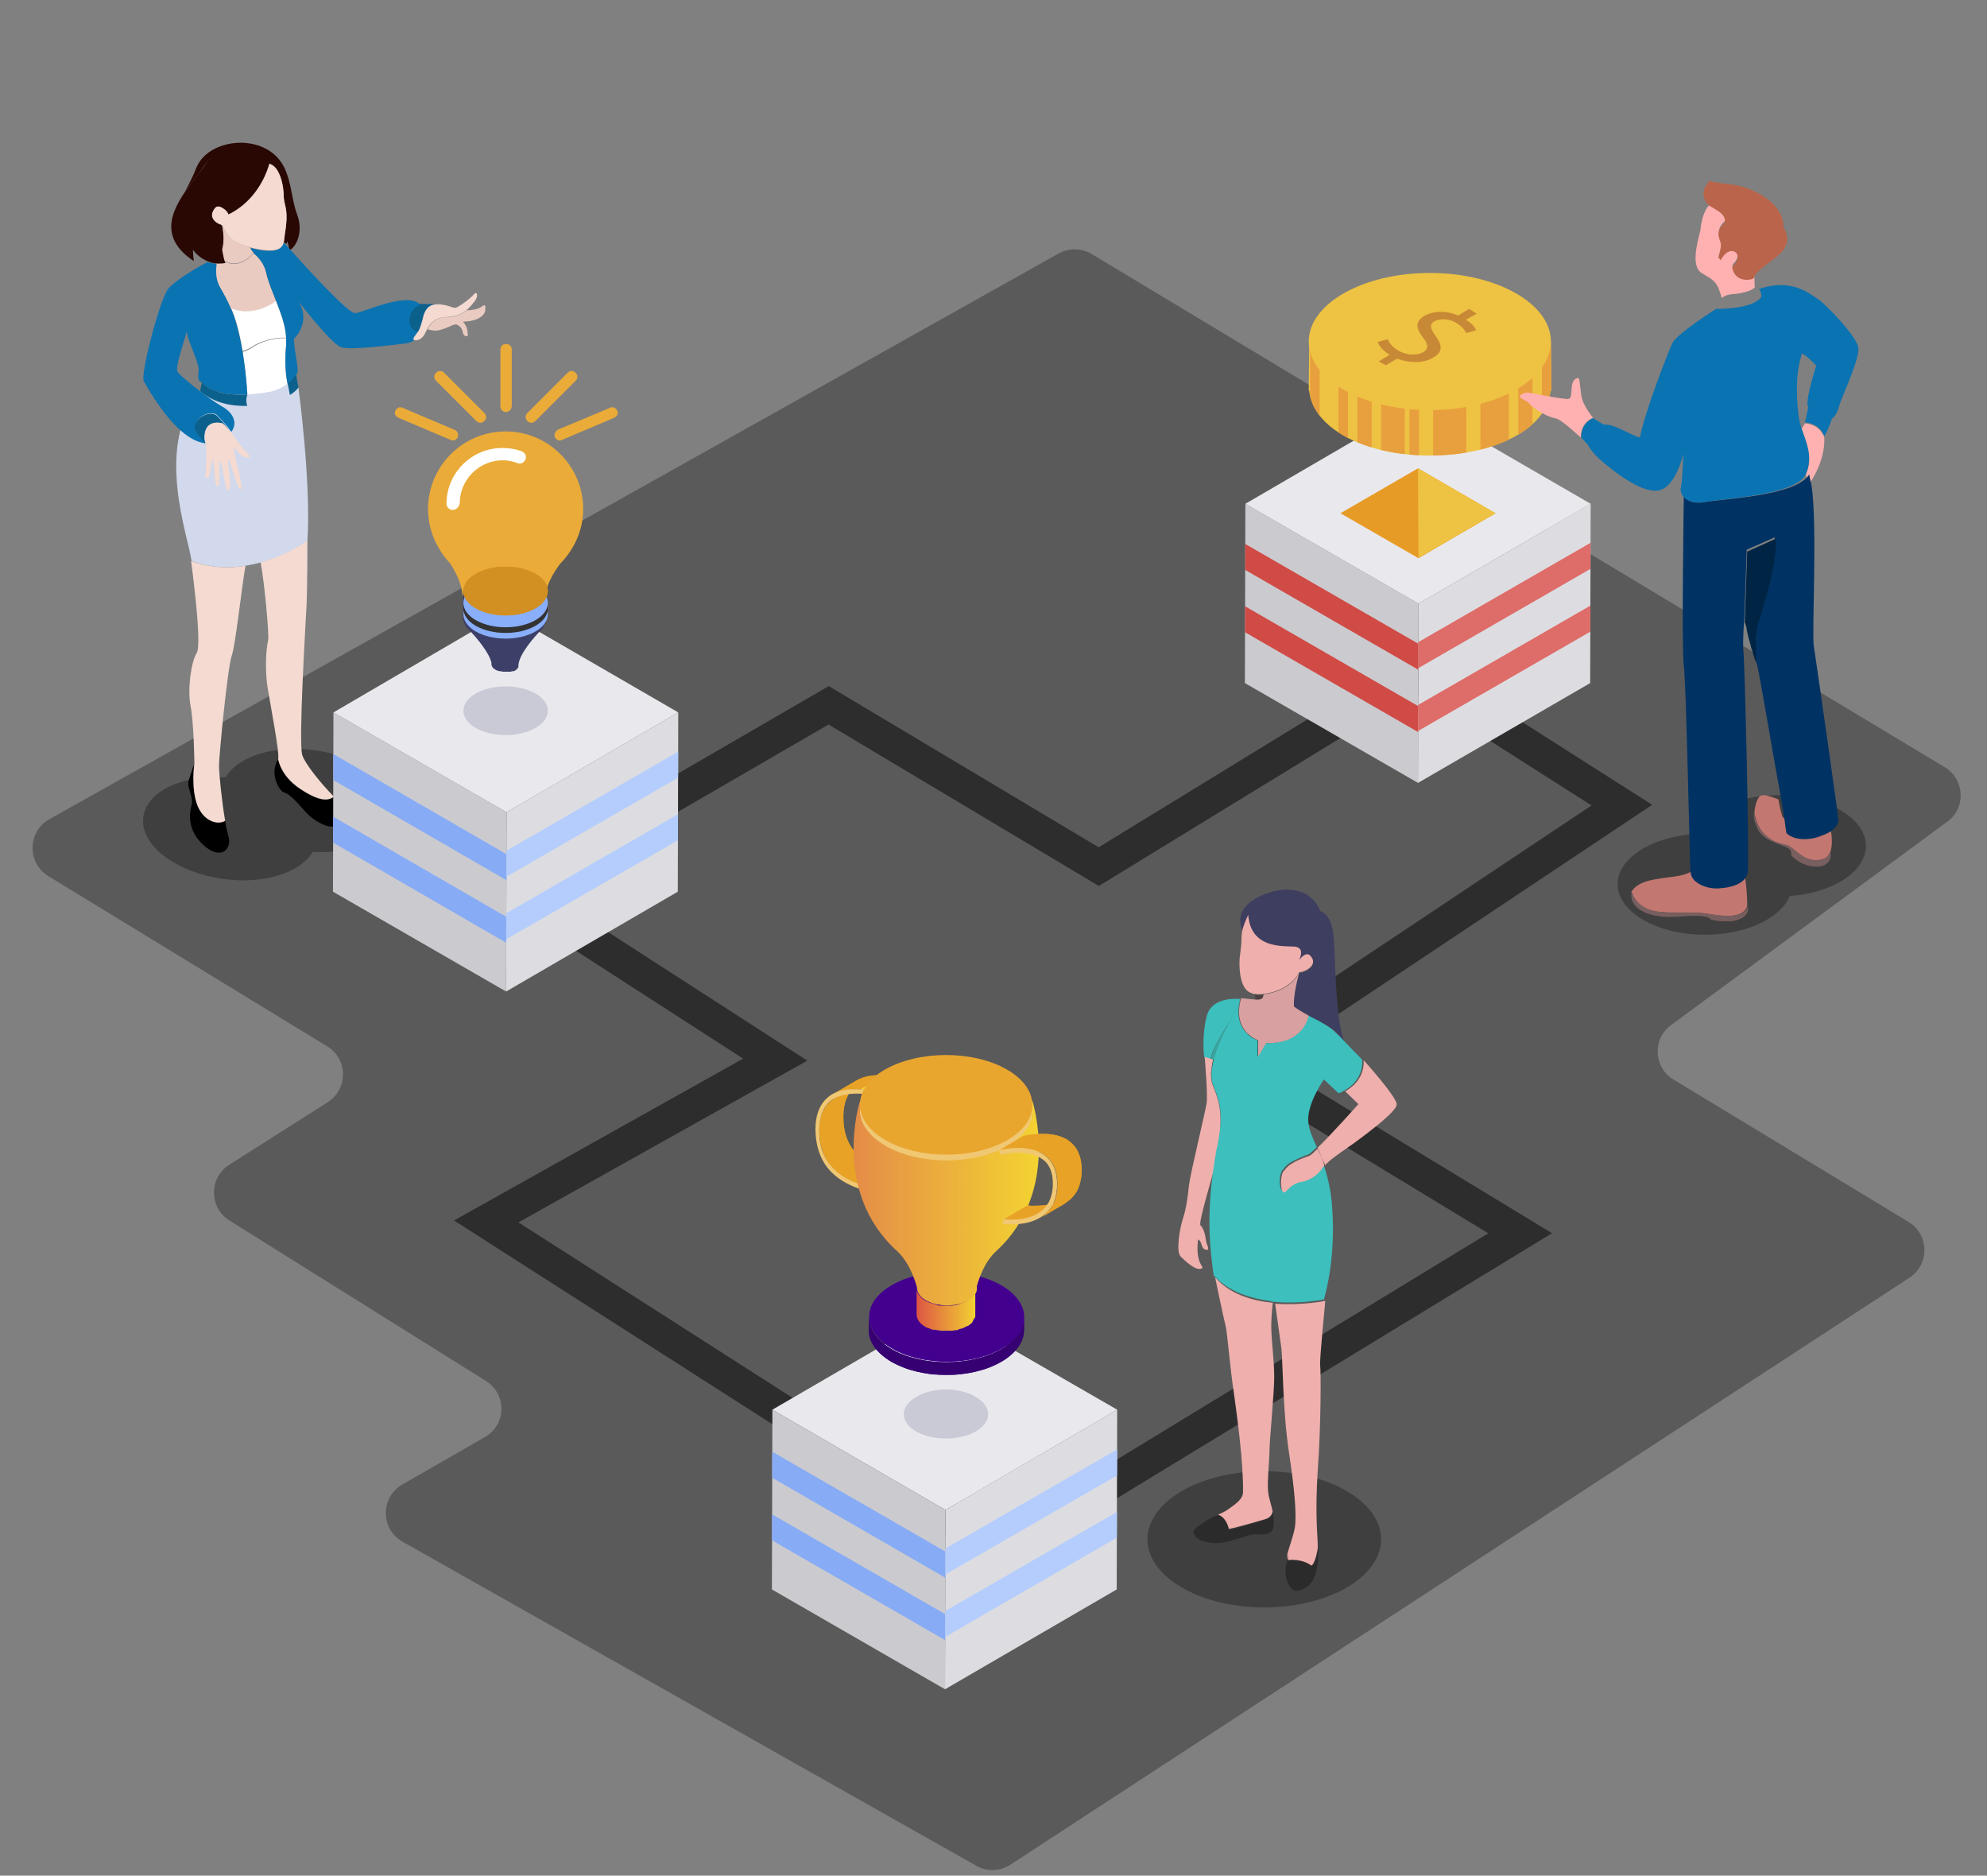 <?xml version="1.0" encoding="UTF-8"?> <!-- Generator: Adobe Illustrator 19.2.0, SVG Export Plug-In . SVG Version: 6.00 Build 0) --> <svg xmlns="http://www.w3.org/2000/svg" xmlns:xlink="http://www.w3.org/1999/xlink" id="Capa_1" x="0px" y="0px" viewBox="0 0 420.1 396.5" style="enable-background:new 0 0 420.1 396.5;" xml:space="preserve"><rect x="0" y="0" width="420.1" height="396.5" fill="#808080" stroke="none"/> <style type="text/css"> .st0{opacity:0.3;} .st1{opacity:0.5;fill:none;stroke:#000000;stroke-width:7;stroke-miterlimit:10;} .st2{fill:#EFAFAC;} .st3{fill:#2B2B2B;} .st4{fill:#3CBFBD;} .st5{fill:#37A59F;} .st6{fill:#4C403E;} .st7{fill:#3E3E60;} .st8{fill:#D8A0A0;} .st9{fill:#0C618C;} .st10{fill:#F4DAD0;} .st11{fill:#D2D9EC;} .st12{fill:#290703;} .st13{fill:#FFFFFF;} .st14{fill:#EACBC1;} .st15{fill:#0A73B2;} .st16{fill:#AD6883;} .st17{fill:#36181B;} .st18{fill:#DDDDE1;} .st19{fill:#CBCBCF;} .st20{fill:#E9E9ED;} .st21{fill:#E79B27;} .st22{clip-path:url(#SVGID_2_);} .st23{fill:#D04B46;} .st24{clip-path:url(#SVGID_4_);} .st25{fill:#DE6C68;} .st26{fill:#EEC242;} .st27{clip-path:url(#SVGID_6_);fill:#E89F3D;} .st28{fill:#C78935;} .st29{fill:#FFB1B1;} .st30{fill:#C27770;} .st31{fill:#785F5F;} .st32{fill:#003263;} .st33{fill:#002544;} .st34{fill:#BA654B;} .st35{clip-path:url(#SVGID_8_);} .st36{fill:#87ABF5;} .st37{clip-path:url(#SVGID_10_);} .st38{fill:#B4CDFC;} .st39{opacity:0.5;} .st40{fill:#A9ABBF;} .st41{fill:#EAAB38;} .st42{fill:#3C3F67;} .st43{fill:#89AFFB;} .st44{fill:#333333;} .st45{fill:#D29022;} .st46{clip-path:url(#SVGID_12_);} .st47{clip-path:url(#SVGID_14_);} .st48{fill:url(#SVGID_15_);} .st49{clip-path:url(#SVGID_17_);enable-background:new ;} .st50{fill:#E8A226;} .st51{clip-path:url(#SVGID_19_);enable-background:new ;} .st52{fill:url(#SVGID_20_);} .st53{enable-background:new ;} .st54{clip-path:url(#SVGID_23_);enable-background:new ;} .st55{fill:url(#SVGID_24_);} .st56{fill:url(#SVGID_25_);} .st57{fill:url(#SVGID_26_);} .st58{fill:url(#SVGID_27_);} .st59{fill:url(#SVGID_28_);} .st60{fill:url(#SVGID_29_);} .st61{fill:#F0C773;} .st62{clip-path:url(#SVGID_31_);enable-background:new ;} .st63{fill:#360072;} .st64{fill:#43008F;} .st65{fill:url(#SVGID_32_);} .st66{fill:url(#SVGID_33_);} .st67{clip-path:url(#SVGID_35_);enable-background:new ;} .st68{fill:#E9A62F;} .st69{clip-path:url(#SVGID_37_);enable-background:new ;} .st70{clip-path:url(#SVGID_39_);enable-background:new ;} .st71{clip-path:url(#SVGID_41_);enable-background:new ;} </style> <path class="st0" d="M411.7,173.7l-58.4,43c-4,2.9-3.7,9,0.5,11.5l49.7,30.1c4.4,2.7,4.5,9,0.2,11.8L213.6,394.2 c-2.2,1.4-5,1.5-7.2,0.2L85.1,325.9c-4.7-2.7-4.7-9.4,0-12.1l17.4-10c4.6-2.6,4.7-9.1,0.2-11.9l-54.2-33.9c-4.3-2.7-4.4-9,0-11.8 l20.8-13.2c4.3-2.8,4.3-9.1-0.1-11.8l-59-36c-4.5-2.8-4.4-9.4,0.2-12L223.8,53.6c2.2-1.2,4.8-1.2,7,0.1l180.4,108.5 C415.4,164.8,415.7,170.8,411.7,173.7z"></path> <polyline class="st1" points="211.4,327.7 102.8,258.2 163.9,224 108.1,188 175.2,149.1 232.3,183.2 299.1,142.3 342.9,170.2 261.6,224.4 321.4,260.7 211.4,327.7 "></polyline> <ellipse class="st0" cx="267.3" cy="325.4" rx="24.7" ry="14.4"></ellipse> <g> <path class="st2" d="M269.1,275.4c-4.3-0.4-9.1-1.8-12.2-5.4c0,0,1.8,8.7,2.2,10.2c0.4,1.5,0.9,8.6,1.8,14.5 c0.7,5.1,2,14.5,1.9,20.7c0,1.5-1.5,2.5-3.2,3.7c-0.7,0.5-1.4,0.8-2.1,1.1c1.4,0.3,2.2,2.3,2.2,3c1.1-0.1,5.9-1.5,7.6-2 c1.6-0.4,1.7-1.5,1.7-1.6c0.1,0.1,0.1,0.2,0.1,0.3c-0.1-1.3-0.8-2.8-1-4.7c-0.2-2.1,0.3-6.6,0.3-8.6c0-2,1-12.1,1-15.5 c0-3.3-0.5-6.9-0.6-9.8C268.7,279.7,268.9,277.2,269.1,275.4 M280.2,275c0,0-4.8,1-10.6,0.6c0.4,2.9,1.1,7.9,1.3,9.3 c0.3,2,0.3,13.5,1.6,22c1.3,8.5,1.6,13.3,1.3,15.8c-0.3,2-1.3,4.3-1.9,6.9c0.1-0.4,0.2-0.8,0.3-1.1c-0.1,1.1,0,1.3,0.1,1.4 c2.2-0.3,4.2,0.6,4.9,1.1c0.9-0.4,1.4-3.7,1.4-3.7v-0.7c0-1.9-0.6-6.3,0-15.7c0.7-9.4,0.7-21.3,0.5-22.4 C279,287.3,280.2,275,280.2,275"></path> <path class="st3" d="M259.8,323.4c0-0.7-0.8-2.8-2.4-3.1c-0.3,0.1-0.6,0.3-0.9,0.4c-0.1,0-0.2,0.1-0.3,0.1 c-0.1,0.1-0.2,0.1-0.3,0.2c-0.1,0.1-0.3,0.1-0.4,0.2c0,0-0.1,0.1-0.2,0.1c-0.2,0.1-0.4,0.3-0.6,0.4c-0.8,0.5-1.4,0.9-1.8,1.3 s-0.6,0.6-0.6,0.9c0.2,1.1,1.4,1.9,3.4,2.2c0.3,0,0.6,0.1,0.9,0.1h1c0.3,0,0.6,0,1-0.1c2.1-0.4,4.4-1.3,5.7-1.6 c1.7-0.4,2.1,0.1,3.7-0.3c1.1-0.3,1.3-1.3,1.3-2.3c0-0.5-0.1-1-0.1-1.4V320c-0.1-0.1-0.1-0.2-0.1-0.3c0,0.2-0.1,1.2-1.7,1.6 C265.7,321.7,261,323.3,259.8,323.4 M272.4,329.8c-0.1-0.1-0.2-0.3,0.1-1.5c-0.1,0.4-0.2,0.7-0.3,1.1v0.2l-0.3,1.2 c-0.5,2.9,0.8,5.7,2.5,5.5c0.2-0.1,0.5-0.1,0.7-0.2h0.1l0.6-0.3c0-0.1,0.1-0.1,0.1-0.1c0.2-0.1,0.3-0.2,0.5-0.3 c0-0.1,0.1-0.1,0.1-0.1l0.4-0.4l0.1-0.1c0.1-0.2,0.3-0.3,0.4-0.5c0.1-0.1,0.2-0.3,0.3-0.5v-0.1l0.3-0.6V333 c0.1-0.2,0.1-0.4,0.2-0.6v-0.1c0.1-0.2,0.2-0.4,0.2-0.6v-0.1c0-0.2,0.1-0.4,0.1-0.6s0.1-0.4,0.1-0.6v-0.1c0.1-0.2,0.1-0.4,0.1-0.6 v-2.4c0,0-0.4,3.4-1.4,3.7C276.6,330.4,274.7,329.5,272.4,329.8"></path> <path class="st4" d="M260.1,215.8c0.9-1.8,1.8-3.4,2-4.2c0-0.2,0.1-0.3,0.1-0.4c0,0-6-0.8-7.1,3.7c-1.1,4.5-0.5,8.6-0.5,8.6 l1.2,0.4h0.1C256.7,220.6,260.1,215.8,260.1,215.8"></path> <path class="st5" d="M256.3,224h0.3c0.8-2.7,2.2-5.8,3.5-8.2c0,0-3.4,4.8-4.1,8.1C256.1,224,256.2,224,256.3,224"></path> <path class="st2" d="M253.9,268.2c1.2-0.4-1.3-0.5-0.6-6.2c0.4,0.2,0.6,0.6,0.7,1c0.1,0.3,0.3,1.2,1.1,1.2c0.8,0.1,0-1.1-0.1-1.8 s-0.3-2.5-1.2-3.4c-0.5-0.5,3-11.9,3.1-12.7c0.1-0.8,0.2-1.7,0.4-2.6c1.3-7.3,0.8-10.1-0.7-13.8c-0.8-1.6-0.7-3.6-0.1-5.9 c-0.2-0.1-0.4-0.1-0.6-0.2l-1.2-0.4c0,0,0.7,8.2,0.4,9.8c-0.2,1.6-3.3,14.3-3.7,17.2c-0.3,2.8-0.6,5.1-1.3,7.2 c-0.7,2.1-1.5,7-0.5,8C250.5,266.5,252.7,268.6,253.9,268.2 M280.2,246.3c0.7-0.9,2.4-2.1,6-4.6c4.1-3,9-6.8,9.1-8.2 c0.2-1.4-7-9.4-7-9.4s0.6,4.1-3.9,6.6l2.8,2.7c0,0-5.5,6.2-8.6,9.2c0.1,0.3,0.2,0.5,0.3,0.8v0.1c0.2,0.3,0.3,0.6,0.4,0.9 C279.6,245,279.8,245.6,280.2,246.3z"></path> <path class="st6" d="M267.3,210.3c-0.8,0.1-1.5,0.1-2,0c0.1,0.3,0.1,0.7,0.1,1c1,0.1,1.8-0.1,1.8-0.9 C267.2,210.3,267.3,210.3,267.3,210.3"></path> <path class="st7" d="M282.4,218.1c0.5,0.5,1.3,1.3,2,2.4c-2-3.7-2-16.4-2.4-21.9c-0.3-5.6-2.9-6-2.9-6s-1.7-6-9.8-4.2 c-10,2.8-6.5,8.5-6.5,8.5c0.4-1.6,1.2-3.1,1.2-3.1c0.5,7.7,8.9,6.1,10.2,6.6c1.3,0.4,0.8,1.4,0.5,2.9c0.3-0.8,1.5-2,2.4-1 c1.7,1.8-1.2,3.4-2.4,3.4c0,0-1.4,4.7-1.1,7.2c1.1,1,3.1,1.9,3.1,1.9S280.6,216.5,282.4,218.1"></path> <path class="st4" d="M256.7,229.9c1.5,3.7,2,6.6,0.4,13.6c-0.1,0.9-0.3,1.7-0.4,2.6c-1.6,10.3-1,17.3-0.1,23.5 c3.1,3.5,7.9,4.9,12.3,5.5c0.1,0.1,0.3,0.1,0.5,0.1c5.6,0.5,10.5-0.5,10.5-0.5s2.5-7.9,1.8-18.7c-0.2-4.1-1-7.3-1.9-9.9 c-0.2-0.6-0.5-1.3-0.7-1.9c0.2,0.6,0.5,1.2,0.7,1.9c-0.2,0.2-0.3,0.3-0.4,0.5c-0.2,0.4-0.6,0.9-1.1,1.3c-0.7,0.6-1.6,1.1-2.7,1.5 c-0.3,0.1-0.6,0.1-0.9,0.2c-0.1,0-0.3,0.1-0.4,0.1c-1.6,0.5-2.3,1.7-2.8,2c-0.1,0.1-0.3,0.1-0.4,0l-0.1-0.1 c-0.6-0.6-0.6-3.2,0.1-4.2l0.2-0.2c0.4-0.6,0.9-1.1,1.6-1.5c0.9-0.5,2-1,3-1.4c0.3-0.1,0.5-0.2,0.8-0.3c0.3-0.2,1-0.8,1.7-1.5 c0.1,0.3,0.2,0.5,0.3,0.8c-0.1-0.3-0.2-0.5-0.3-0.8c-0.9-2.1-1.7-3.7-1.8-5.4c-0.3-3.8,3.3-8.9,3.3-8.9l3.1,2.9 c0.4-0.1,0.8-0.3,1.1-0.5c4.5-2.4,3.9-6.6,3.9-6.6s-1.9-1.9-3.6-3.7c-0.8-0.9-1.7-1.7-2.2-2.2c-1.6-1.6-5.6-3.4-5.6-3.4s-1,6-9,5.8 c-0.8,1.3-1.7,2.9-1.7,2.9v-3.5c0,0-5.5-1.7-3.7-8.5c-0.3,0.9-1.2,2.5-2.1,4.3c-1.3,2.4-2.7,5.5-3.5,8.2v0.1 C256,226.3,255.9,228.4,256.7,229.9"></path> <path class="st8" d="M267.1,210.4c0,0.8-0.7,1-1.7,0.9c-0.9-0.1-2-0.2-3-0.3c0,0.2-0.1,0.3-0.1,0.4c-1.7,6.8,3.7,8.5,3.7,8.5v3.5 c0,0,0.9-1.5,1.7-2.9c8,0.3,9-5.8,9-5.8s-1.9-1-3.1-1.9c-0.3-2.4,1.1-7.2,1.1-7.2c-1.3,2.7-4.6,4.3-7.5,4.6 C267.2,210.4,267.1,210.4,267.1,210.4"></path> <path class="st2" d="M274.2,200.2c-1.3-0.5-9.7,1.2-10.3-6.8c0,0-0.8,1.6-1.2,3.1c-0.1,0.5-0.2,1-0.2,1.4c0,1.9-0.3,3.7-0.4,4.6 c-0.1,0.9-0.3,6.5,2.4,7.4c0.2,0.1,0.5,0.2,0.7,0.2c0.6,0.1,1.3,0.1,2,0c2.8-0.3,6.2-1.9,7.5-4.6c1.2,0,4.1-1.5,2.4-3.4 c-0.8-1-2.1,0.2-2.4,1C275.1,201.7,275.5,200.7,274.2,200.2 M279.3,244.4c-0.1-0.3-0.2-0.6-0.4-0.7v-0.1c-0.1-0.3-0.2-0.5-0.3-0.8 c-0.7,0.7-1.3,1.3-1.7,1.5c-0.3,0.1-0.5,0.2-0.8,0.3c-1.1,0.4-2.1,0.8-3,1.4c-0.7,0.4-1.2,0.9-1.6,1.5c-0.1,0.1-0.2,0.1-0.2,0.2 c-0.6,1-0.6,3.5-0.1,4.2l0.1,0.1c0.1,0.1,0.3,0.1,0.4,0c0.5-0.3,1.2-1.5,2.8-2c0.1,0,0.3-0.1,0.4-0.1c0.3,0,0.6-0.1,0.9-0.2 c1.1-0.3,2-0.9,2.7-1.5c0.5-0.5,0.9-0.9,1.1-1.3c0.1-0.1,0.2-0.3,0.4-0.5C279.8,245.7,279.6,245,279.3,244.4"></path> </g> <polygon class="st9" points="89.9,70.1 85.6,70.1 85.6,64.2 92.5,64.3 "></polygon> <path class="st0" d="M83.5,171.7c0.8-5.9-6.8-11.7-16.9-13.1c-8.6-1.2-16.3,1.3-18.9,5.7c-9.1-0.6-16.7,3-17.4,8.4 c-0.8,5.9,6.8,11.7,16.9,13.1c8.6,1.2,16.3-1.3,18.9-5.7C75.2,180.6,82.8,177.1,83.5,171.7z"></path> <path d="M41.8,170.4c1.5,3.7,4.6,3.9,5.8,3.1c0.2,1.4,0.5,2.6,0.7,3.3c0.8,2.3-1.3,5.3-5.1,2c-3.8-3.3-3.1-7-2.7-8.6 c0.5-1.6-1.1-3.8-0.6-5.2c0.4-1.4,1.2-3.6,1.2-3.6S40.3,166.8,41.8,170.4"></path> <path d="M63.4,166.8c4.2,2.8,6,2.5,7.2,1.7c1,1,1.9,1.8,2.4,2.1c1.9,1.2,2.8,4.6-3.5,4.1c0,0-2.8-0.6-5.2-3.4 c-2.4-2.8-3.5-3.6-4.3-3.8c-0.8-0.2-3.2-3.8-1.2-7C58.9,160.5,59.3,164,63.4,166.8"></path> <path class="st10" d="M64.8,128.2c-0.2,3.8-1.7,28.7-0.9,31.4c0.6,1.9,4.1,6.2,6.7,8.8c-1.2,0.9-3,1.1-7.2-1.7 c-4.2-2.8-4.6-6.3-4.6-6.3c0.4-0.8-1.6-11.3-2.2-14.9c-0.6-3.5-0.4-8.1,0.1-10.2c0.2-1.1-0.7-11.6-1.6-16.5c4-1.1,7.4-2.9,9.9-4.6 C65,114.3,65,124.5,64.8,128.2"></path> <path class="st10" d="M51.9,119.6c-0.9,5.3-2.1,16.7-2.9,19c-0.9,2.5-2.7,21.3-2.7,23.3c0,1.5,0.6,7.6,1.3,11.6 c-1.1,0.8-4.2,0.6-5.8-3.1c-1.5-3.7-0.7-9-0.7-9s-0.1-8.5-0.8-12.1c-0.7-3.6,0.1-9.4,1.3-11.3c1.2-1.9-1.2-19.4-1.2-19.4 C44.3,120,48.2,120.2,51.9,119.6"></path> <path class="st11" d="M63.1,82c0,0,2.7,19.9,1.9,32.3c-2.5,1.7-6,3.5-9.9,4.6c-1,0.3-2.1,0.5-3.2,0.7c-3.7,0.6-7.6,0.4-11.4-1 c-0.6-5-8-24.3,1.8-36c1.3,1.1,13-1.1,18.5-1.6C62.6,80.9,63.1,82,63.1,82"></path> <path class="st12" d="M46.9,53c-0.2-1.5-0.4-3.4-0.3-5.5c0.1,0,0.2,0.1,0.3,0.1C47,47.6,47.8,50.7,46.9,53"></path> <polygon class="st12" points="48.2,45.2 48.2,45.2 48.2,45.2 "></polygon> <path class="st12" d="M60.7,51c0,0,0,0.3-0.2,0.6c-0.1-0.2-0.3-0.3-0.5-0.4c0.1-0.5,0.2-1,0.2-1.5c0.9-5.3,0-5.9-0.2-7.9 c0-3.2-1-5.1-1-5.1c-0.2-0.6-1-1.9-2.1-2.1c-0.1,0-0.1,0-0.2,0c-1.2-1.4-5.8-3-5.8-3s-4.7-1.1-7.9,3.7c-1,1.5-2.5,3.3-3.9,5.2 c0,0,1.4-2.5,2.2-4.5c2-5.7,8.9-5.8,8.9-5.8s6.9-0.7,9.9,5.2c1.6,3.4,1.5,6.6,2.7,9.9c1.2,3.1,0.3,6.3-1.4,7.5 c-0.1-0.1-0.2-0.2-0.3-0.3C61,51.6,60.7,51,60.7,51"></path> <path class="st13" d="M60.5,71.5c0,0.5,0,1,0,1.4C60,78,60.8,81,60.8,81.1c-0.8,0.6-2,1.3-3.6,1.7c-1.8,0.3-3.4,0.5-4.9,0.6 c-0.3-3.6-0.6-6.6-1-9c0.7-0.2,1.4-0.5,2-0.9C54.7,72.4,58,71.3,60.5,71.5"></path> <path class="st14" d="M47.6,55.6c0-0.1-0.1-0.2-0.2-0.4c3.5,2,6.2-1.7,6.2-1.7c1.2,1,2.3,2.4,2.7,4.2c0.4,1.9,1.3,3.9,2.1,6 c-4.1,2.9-7.8,2.2-9.6,1.6c-0.8-1.9-1.6-3.3-2.4-4.7c-0.9-1.6-0.9-3.4-0.7-4.9C46.4,55.7,46.9,55.7,47.6,55.6"></path> <path class="st15" d="M35.6,61c1.1-1.3,4.9-3.9,8.3-5.6c0.6,0.2,1.2,0.3,1.9,0.4c-0.2,1.5-0.2,3.3,0.7,4.9c0.8,1.4,1.6,2.8,2.4,4.7 c0.9,2.1,1.7,4.9,2.4,9c0.4,2.5,0.8,5.4,1,9c-7.8,0.4-9.6-2.6-9.6-2.6c-0.6,0-1-0.7-0.7-2.3c0.3-1.6-2.7-7.2-2.5-8.5 c-0.8,3-2.6,7.9-1.9,8.7c0.4,0.5,2.4,2.3,4.7,4c1.6,1.2,3.2,2.4,4.6,3.2c2.7,1.5,3.3,3.7,2,5.4l-0.7-1c0,0-2-2.3-2.5-2.7 c-0.6-0.4-2.3-0.4-3.5,0.8c-1.3,1.2-0.9,2.4-0.4,3.2c0.4,0.5,1.2,1.5,1.7,2.1c0,0,0,0,0,0c-1.3-0.1-2.8-0.7-4.6-2.1 c-2.4-1.9-5.2-5.2-8.5-11C29.6,79.2,33.9,62.9,35.6,61"></path> <path class="st13" d="M58.4,63.6c1,2.6,2,5.2,2.1,7.8c-2.5-0.2-5.9,0.9-7.2,1.9c-0.6,0.4-1.3,0.7-2,0.9c-0.7-4.2-1.5-6.9-2.4-9 C50.6,65.9,54.4,66.5,58.4,63.6"></path> <path class="st9" d="M52.3,85.8c-3.4,0.1-7-0.6-10-3.1c0,0,0.3-1.6,0.4-1.9c0,0,1.8,3,9.6,2.6v0C51.8,84.8,52.3,85.8,52.3,85.8"></path> <path class="st9" d="M61.3,83.5l-0.5-2.5l0,0c1.3-1,1.8-2,1.8-2c0.2,1.5,0.5,2.9,0.5,2.9S62.6,82.7,61.3,83.5"></path> <path class="st15" d="M60.8,81.1c0,0-0.8-3.1-0.3-8.2c0-0.5,0-1,0-1.4c-0.1-2.6-1.1-5.2-2.1-7.8c-0.8-2.1-1.7-4.1-2.1-6 c-0.4-1.8-1.5-3.2-2.7-4.2c0,0-0.4-0.4-0.7-1.1c0.5,0.1,1.1,0.2,1.7,0.4c4,0.7,5-0.3,5.3-1.5c0.2,0.1,0.3,0.2,0.5,0.4c0,0,0,0,0,0 c0.2,0.2,0.4,0.4,0.6,0.7c0.1,0.1,0.2,0.2,0.3,0.3c3.3,3.7,12.3,13.6,13.8,13.5c1.6-0.1,11.4-4.8,13.8-1.7c0,0-2,0.4-2.3,2.8 c-0.3,2.2,1.4,2.8,1.8,2.9c-0.5,0.6-1.4,1.6-0.8,1.7c0,0,0,0,0,0c-0.4,0.3-1,0.6-1.8,0.7c-2.7,0.3-11.6,1.5-13.7,0.8 c-2.1-0.7-9-9.7-9-9.7s2.9,3.9-1,8c0.4,4.5,1.4,7.3,0.4,7.5C62.6,79.1,62.1,80.1,60.8,81.1"></path> <path class="st9" d="M47,89.5c0,0-3.9-1.2-3.8,3.3c0.1,0.3,0.1,0.6,0.2,1c-0.5-0.6-1.3-1.6-1.7-2.1c-0.6-0.8-0.9-2,0.4-3.2 c1.3-1.2,2.9-1.2,3.5-0.8c0.6,0.4,2.5,2.7,2.5,2.7l0.7,1c0,0,0,0,0,0C48,90.4,47.3,89.6,47,89.5"></path> <path class="st14" d="M90.4,69.6c0.6-1.1,1.5-2.3,3.4-2.5c2.2-0.1,3.6-0.4,4.9-1.5c0.9,0,2.3-0.2,3-0.7c1.1-0.8,0.9-0.2,0.9,0.6 c0.1,0.4-0.6,2.4-4.7,2.5c0.9,1.1,0.9,1.7,1,2.7c0.1,0.5-0.6,0.5-0.9,0c-0.3-0.5,0-1.3-1.4-2.1c-0.8-0.2-2.4,1.1-4.4,1.3 C91.6,69.9,91,69.8,90.4,69.6"></path> <path class="st10" d="M88.4,70.1c0-0.1,0.1-0.1,0.1-0.2c0.4-0.6,0.9-2.6,0.9-2.6s0.3-2.2,1.9-2.8c0.3-0.1,0.7-0.2,1.1-0.2 c2.7,0.1,3.3,1,4.1,0.7c0.8-0.3,3.2-2.1,3.7-2.8c0.6-0.7,1,0.2,0.3,1.3c-0.7,0.9-1.3,1.6-1.9,2.1c-1.3,1.1-2.6,1.3-4.9,1.5 c-1.9,0.2-2.8,1.4-3.4,2.5c-0.1,0.2-0.2,0.4-0.3,0.6c-0.1,0.2-0.2,0.4-0.3,0.6c-0.7,1-1.4,1.2-2.1,1.1c0,0,0,0,0,0 C87,71.7,88,70.7,88.4,70.1"></path> <path class="st14" d="M47.4,55.1c-0.1-0.5-0.3-1.2-0.5-2.2c0.8-2.3,0-5.4,0-5.4c0.8,2,1.9,3.7,6,4.8c0.2,0.7,0.7,1.1,0.7,1.1 C53.6,53.4,50.9,57.1,47.4,55.1"></path> <path class="st16" d="M56.8,34.4c0.1,0,0.1,0,0.2,0C56.9,34.4,56.9,34.4,56.8,34.4C56.8,34.4,56.8,34.4,56.8,34.4"></path> <path class="st17" d="M56.9,34.6C56.9,34.6,56.9,34.6,56.9,34.6C56.9,34.6,56.9,34.6,56.9,34.6C56.9,34.6,56.9,34.6,56.9,34.6"></path> <path class="st17" d="M56.8,34.4c0.1,0,0.1,0,0.1,0s0,0,0,0.1C56.9,34.5,56.8,34.5,56.8,34.4"></path> <path class="st10" d="M47,47.6L47,47.6c-0.1,0-0.2,0-0.3-0.1c-0.7-0.2-1.5-0.7-1.8-1.5c-0.2-0.6-0.1-1.3,0.6-2.1 c0.5-0.5,1.2-0.3,1.8,0.2c0.5,0.4,0.9,0.8,1,1.2l0,0c0,0,0,0,0,0c0.7-0.3,1.5-0.7,2.2-1.3c4.6-3.3,6.2-8.3,6.4-9.3c0,0,0,0,0,0 c0,0,0,0,0,0c0-0.1,0-0.1,0-0.1c1.2,0.3,1.9,1.6,2.1,2.1c0,0,1,1.9,1,5.1c0.2,2.1,1.1,2.6,0.2,7.9c-0.1,0.5-0.1,1.1-0.2,1.5 c-0.3,1.3-1.4,2.2-5.3,1.5c-0.6-0.1-1.2-0.2-1.7-0.4C48.8,51.3,47.8,49.6,47,47.6"></path> <path class="st12" d="M51,31.4c0,0,4.6,1.6,5.8,3c0,0,0,0,0,0c0,0.1,0.1,0.1,0.1,0.2c0,0,0,0,0,0.1c-0.3,1-1.8,6-6.4,9.3 c-0.8,0.5-1.5,1-2.2,1.3c-0.1-0.4-0.5-0.9-1-1.2c-0.6-0.4-1.3-0.7-1.8-0.2c-0.7,0.8-0.8,1.6-0.6,2.1c0.3,0.8,1.1,1.3,1.8,1.5 c-0.1,2.1,0,4,0.3,5.5c0.2,0.9,0.3,1.7,0.5,2.2c0.1,0.2,0.1,0.4,0.2,0.4c-0.6,0.1-1.2,0.1-1.7,0.1c-0.7,0-1.4-0.2-1.9-0.4 c-2.2-0.8-3.3-2.5-3.3-2.5s0,1.5,0.2,2.4c-7.3-4.8-4.9-10.3-1.7-14.9c1.4-2,2.9-3.8,3.9-5.2C46.3,30.2,51,31.4,51,31.4"></path> <path class="st10" d="M47,89.5c0.3,0.1,1,0.9,1.8,1.8c0.8,1.1,1.7,2.4,2.1,2.9c0.7,1,2.4,2.3,1.7,2.5c-1.9,0.3-2.7-2.2-3.1-1.9 c-0.4,0.3,2.2,8.4,1.4,8.6c-0.8,0.2-2.2-6.3-2.6-6.2c-0.4,0.1,1.1,6.7-0.1,6.5c-0.6,0.1-1.2-6.3-1.7-6.2c-0.3,0.1,0.2,5.4-0.5,5.4 c-0.7,0-0.7-5.7-1-5.7c-0.3,0-0.7,3.9-1,3.9c-0.3,0-0.7,0.2-0.5-1.8c0.1-1.6,0.2-4,0-5.6c0,0,0,0,0,0c0-0.4-0.1-0.7-0.2-1 C43.1,88.3,47,89.5,47,89.5"></path> <g> <g> <polygon class="st18" points="336.3,106.5 336.2,144.4 299.8,165.5 299.9,127.6 "></polygon> </g> <g> <polygon class="st19" points="299.9,127.6 299.8,165.5 263.2,144.4 263.3,106.5 "></polygon> </g> <g> <polygon class="st20" points="336.3,106.5 299.9,127.6 263.3,106.5 299.7,85.3 "></polygon> </g> <g> <polygon class="st21" points="316.2,108.5 299.9,118 283.4,108.5 299.8,99 "></polygon> </g> <g> <defs> <polygon id="SVGID_1_" points="299.9,126.2 299.8,164.2 263.2,143.1 263.3,105.1 "></polygon> </defs> <clipPath id="SVGID_2_"> <use xlink:href="#SVGID_1_" style="overflow:visible;"></use> </clipPath> <g class="st22"> <g> <polygon class="st23" points="308.4,154.2 308.4,159.7 254.8,128.8 254.8,123.3 "></polygon> </g> <g> <polygon class="st23" points="308.4,141 308.4,146.5 254.8,115.6 254.8,110.1 "></polygon> </g> </g> </g> <g> <defs> <polygon id="SVGID_3_" points="336.3,106.5 336.2,144.4 299.8,165.5 299.9,127.6 "></polygon> </defs> <clipPath id="SVGID_4_"> <use xlink:href="#SVGID_3_" style="overflow:visible;"></use> </clipPath> <g class="st24"> <g> <polygon class="st25" points="345.9,109.2 345.9,114.7 292.3,145.6 292.3,140.1 "></polygon> </g> <g> <polygon class="st25" points="346,122.4 346,127.9 292.4,158.8 292.4,153.3 "></polygon> </g> </g> </g> <polygon class="st26" points="299.8,99 316.2,108.5 299.9,117.9 "></polygon> <g id="MOney"> <g> <path class="st26" d="M328,82.5l-0.1-10.2l-5.4-0.4c-4.7-3.4-12-5.8-20.2-5.8c-8.1,0-15.3,2-20,5.4l-5.5,0.6l-0.1,10.5h0.1 c0.8,8,11.9,13.7,25.5,13.7c13.7,0,24.9-5.7,25.5-13.7H328z"></path> <g> <defs> <path id="SVGID_5_" d="M328,82.5l-0.1-10.2l-5.4-0.4c-4.7-3.4-12-5.8-20.2-5.8c-8.1,0-15.3,2-20,5.4l-5.5,0.6l-0.1,10.5h0.1 c0.8,8,11.9,13.7,25.5,13.7c13.7,0,24.9-5.7,25.5-13.7H328z"></path> </defs> <clipPath id="SVGID_6_"> <use xlink:href="#SVGID_5_" style="overflow:visible;"></use> </clipPath> <rect x="277" y="70.5" class="st27" width="2" height="24"></rect> <rect x="283" y="72.5" class="st27" width="2" height="23"></rect> <rect x="287" y="74.5" class="st27" width="3" height="30"></rect> <rect x="292" y="79.5" class="st27" width="5" height="26"></rect> <rect x="298" y="82.5" class="st27" width="2" height="22"></rect> <rect x="303" y="74.5" class="st27" width="6" height="31"></rect> <rect x="309" y="74.5" class="st27" width="1" height="31"></rect> <rect x="326" y="72.5" class="st27" width="4" height="33"></rect> <rect x="313" y="72.5" class="st27" width="6" height="32"></rect> <rect x="321" y="72.5" class="st27" width="3" height="32"></rect> </g> </g> <ellipse class="st26" cx="302.3" cy="72.2" rx="25.6" ry="14.5"></ellipse> <g> <path class="st28" d="M312.2,66.3l-2.3,1.3c1.4,0.8,1.9,1.6,2.2,2.2l-2.1,0.6c-0.2-0.4-0.7-1.3-2.2-2.2c-1.8-1-3.5-0.8-4.5-0.3 c-1.2,0.7-0.9,1.6,0.3,3.2c1.4,2,1.4,3.4-0.6,4.5c-1.8,1.1-4.8,1.3-7.6,0.2l-2.4,1.4l-1.5-0.8l2.3-1.4c-1.3-0.8-2.3-1.9-2.5-2.7 l2.1-0.6c0.3,0.8,1.1,1.8,2.4,2.5c1.6,0.9,3.7,1,5,0.3c1.3-0.7,1.2-1.7,0.1-3.1c-1.5-1.9-1.8-3.4,0.2-4.6 c1.9-1.1,4.7-1.2,7.2-0.1l2.3-1.4L312.2,66.3z"></path> </g> </g> </g> <g> <path class="st0" d="M394.5,178.8c0-5.9-8.3-10.7-18.5-10.7c-8.7,0-16,3.5-17.9,8.2c-9.1,0.7-16.1,5.2-16.1,10.6 c0,5.9,8.3,10.7,18.5,10.7c8.7,0,16-3.5,17.9-8.2C387.4,188.8,394.5,184.3,394.5,178.8z"></path> <path class="st29" d="M381.6,89.5c0,0,2.9,0,4.1,2.9c0.3,5.4-3.4,10.2-3.4,10.2c-0.1-1-0.3-1.8-0.5-2.3c1.7-3.7,0-6.8-0.9-9.6 L381.6,89.5 M371,60.7c-0.2,0.5-2,1.3-4.9,1.5c-1,0.1-1.6,0.4-2.1,0.8c-0.9-3.7-2-3.9-4.1-5.2c-2.4-1.3-1.2-6-0.4-9.1 c0.4-4.4,2.2-5.7,2.2-5.7c0.5,0.6,1,1,1.4,1.2c1.2,0.7,2.1,2,1.5,2.6c-2,1.9-0.9,3.2-0.7,4.2c0.2,1-0.5,3-0.5,3l0.5,0.5 c0.9-1.7,2.1-2.4,3.2-1.6c0.8,0.7,0.1,2.3-0.8,3c0.5,3.4,4,2.9,4.6,2.4L371,60.7"></path> <path class="st30" d="M358.9,182.5c1.3,1,3.3,1.4,4.7,1.3c1.5-0.1,3.4-0.4,4.7-1.3c0.6,1.2,1.2,6.5,1.1,9.6c0,3-5.1,2.8-7.8,2.3 c-0.6-0.7-1.6-0.8-3-0.8c1.5,0,2.5,0.2,3,0.8c2.7,0.6,7.7,0.8,7.8-2.3v-0.5c-1.2,3.4-8,1.5-9.1,1.5c-1-0.3-7.4,0.1-10.6-0.5 c-4.3-0.8-4.8-4-4.8-4c1.6-3.1,7.4-2.8,10.7-3.6C359.1,184.1,358.9,182.5,358.9,182.5"></path> <path class="st31" d="M361.7,194.4c-0.5-0.7-1.6-0.8-3.1-0.8c-0.7,0-1.5,0-2.3,0.1c-0.5,0-1.2,0.1-1.7,0.1c-0.8,0-1.7,0.1-2.6,0 c-0.5,0-1.2-0.1-1.7-0.2c-0.4,0-0.7-0.1-1-0.2c-3.5-0.9-4.4-2.8-4.4-4c0-0.1,0-0.4,0.1-0.6c0-0.1,0.1-0.1,0.1-0.2 c0,0,0.7,3.2,4.8,4c3.2,0.7,9.5,0.2,10.6,0.5c1.2,0,7.9,1.8,9.1-1.5v0.5C369.5,195.1,364.4,194.9,361.7,194.4"></path> <path class="st29" d="M336.8,88.3c0,0-2.6,0.9-2.6,4.2c0,0-3.8-3.6-5.1-4c-2.9-0.6-5.3-2.6-5.7-3.1c-0.4-0.6-1.5-0.9-2-1.4 c-0.4-0.5,1.1-1.1,1.7-1c0.8,0.1,8.1,1.6,8.6,1.3c0.5-0.2,0.5-1,0.6-2.4c0.1-1.5,0.8-1.9,1.3-2c0.4-0.1,0.4,1.4,0.7,3.5 C334.5,85.6,336.8,88.3,336.8,88.3"></path> <path class="st30" d="M376.9,172.7c0.3,0.5,2.4,2.1,6.4,1c1.5-0.4,2.5-0.9,3.1-1.4c1.3,4.9,0.9,6.7,0.6,7.8c0,0-0.3,1.9-3.2,1.8 c-2.9-0.1-4.7-2.9-6-3.2c-1.2-0.2-6.1-1.1-6.9-7.1c0,0.4,0,1,0.1,1.5c-0.3-2.3,0.5-4.3,1.1-4.8c0.8-0.7,3.9,0.7,3.9,0.7 C376.4,171.2,376.8,172.6,376.9,172.7"></path> <path class="st31" d="M383.7,181.8c2.9,0.1,3.2-1.8,3.2-1.8c0.5,1.1-0.1,3-2.4,3.2c-3.6,0.2-5.8-2.4-5.8-2.4s0.1-0.6-0.2-1.1 c-0.9-1.2-5.5-1.5-6.9-4.5c0-0.1-0.1-0.3-0.2-0.5c-0.1-0.1-0.1-0.1-0.1-0.2c0-0.2-0.1-0.3-0.1-0.4c-0.1,0-0.1-0.1-0.1-0.2 c-0.1-0.1-0.1-0.2-0.1-0.3c-0.1-0.1-0.1-0.2-0.1-0.3V173c-0.1-0.5-0.1-1-0.1-1.5c0.9,6.1,5.7,6.8,6.9,7.1 C379,178.8,380.8,181.7,383.7,181.8"></path> <path class="st32" d="M360.6,106.1c4.2-0.7,19.2-1.3,21.9-5.8c0.1,0.6,0.3,1.3,0.5,2.3c1.3,8.5,0,31.9,0.5,34.1 c0.4,2.4,5.2,36.1,5.2,36.7c-0.1,0.5-0.3,1.3-1.4,2.2c-0.7,0.5-1.7,0.9-3.1,1.4c-4,1.1-6.1-0.4-6.5-0.9c-0.1-0.1-0.6-4.8-1.1-7.1 c-1.5-8-4.5-26.1-5.1-28.4c-0.1-0.4-0.2-0.8-0.3-1.3c0,0-0.2-5.5,0.5-7.8c0.6-2.4,4-13.3,3.5-17.9l-5.9,2.6l-0.5,14.3 c0,0-0.4,4.8-0.2,7.2c0.3,2.4,1.3,44.3,0.9,46.8c-0.2,0.9-0.7,1.5-1.4,2c-1.3,0.9-3.2,1.2-4.7,1.3c-1.5,0.1-3.4-0.3-4.7-1.3 c-0.8-0.6-1.2-1.3-1.3-2.3c-0.2-4.2-0.9-39.8-1.4-43.5s0-35.8,0-35.8C356.7,105.9,358.2,106.6,360.6,106.1"></path> <path class="st33" d="M371.7,131.9c-0.7,2.4-0.3,8.2-0.4,8.2c-0.1-0.2-0.3-0.8-0.4-1v-0.1c-0.1-0.2-0.1-0.4-0.2-0.6v-0.1 c-0.1-0.1-0.1-0.4-0.2-0.6v-0.1c-0.2-0.4-0.3-0.8-0.4-1.3v-0.1c-0.1-0.1-0.1-0.4-0.2-0.6v-0.1c-0.1-0.1-0.1-0.4-0.2-0.6 c-0.1-0.5-0.2-0.9-0.3-1.3c0-0.1-0.1-0.3-0.1-0.5v-0.1c0-0.3-0.1-0.5-0.2-0.8v-0.1c0-0.1-0.1-0.2-0.1-0.3c-0.1-0.1-0.1-0.2-0.1-0.3 v-0.3l0.5-14.6l6-2.7C376,118.3,372.5,129.5,371.7,131.9"></path> <path class="st34" d="M362.9,44.4c-0.3-0.2-0.9-0.6-1.5-0.9c-1.2-1.1-2.1-3.1,0.1-5.3c1.5,0.6,4.3,0.6,6.3,1.1 c1.9,0.5,9.2,2.9,9.3,8.8c0.9,1.3,1.3,3.4-0.5,5.3c-1.8,1.8-5.5,3.8-5.8,5.4c-0.6,0.5-4.1,1-4.6-2.4c1-0.7,1.6-2.4,0.8-3 c-1-0.8-2.3-0.1-3.2,1.6l-0.5-0.6c0,0,0.7-2,0.5-3s-1.3-2.2,0.7-4.2C365.1,46.3,364.2,45.1,362.9,44.4"></path> <path class="st15" d="M392.9,73.5c0.3,2.2-2.9,9.1-3.9,11.8c-0.7,2.8-1.7,3.2-1.7,3.2s-0.4,1.6-1.6,3.7c-1.1-2.9-4.1-2.9-4.1-2.9 s0.4-1.6,0.7-3.2c-0.8-1.2,1.7-8.8,1.7-8.8s-1.4-1.6-3-2.6c-1.6,4.6-1.1,10.8-0.6,14.1c0.1,0.5,0.3,1.2,0.5,1.8 c0.9,2.7,2.5,5.9,0.9,9.6c-2,4.5-17,5.1-21.2,5.9c-2.3,0.4-3.9-0.2-4.6-1c-0.6-0.7-0.8-1.5-0.6-2.1c0.3-1.4,0.5-7.1,0.5-7.1 s-1.6,7.3-5.4,7.8c-3.7,0.5-9.6-4.3-11.8-6.2c-2.2-1.8-3-3.5-3-3.5l-1.4-1.5c0-3.3,2.6-4.1,2.6-4.1s1.2,0.9,2.3,1.4 c1.7-0.4,5.6,2.2,7.5,2.7c1.2-5.9,6-18.1,6.9-20c0.9-1.9,9.2-7.2,9.2-7.2c7.5,0,9.6-2.1,9.6-2.7c0-0.4-0.1-1-0.5-1.5 c7-2.4,10.7,1,12.7,2.3C386.4,64.7,392.6,71.2,392.9,73.5"></path> </g> <g> <g> <polygon class="st18" points="143.4,150.6 143.3,188.5 107,209.6 107.1,171.7 "></polygon> </g> <g> <polygon class="st19" points="107.1,171.7 107,209.6 70.4,188.5 70.5,150.6 "></polygon> </g> <g> <polygon class="st20" points="143.4,150.6 107.1,171.7 70.5,150.6 106.8,129.4 "></polygon> </g> <g> <defs> <polygon id="SVGID_7_" points="107.1,170.7 107,208.6 70.4,187.5 70.5,149.6 "></polygon> </defs> <clipPath id="SVGID_8_"> <use xlink:href="#SVGID_7_" style="overflow:visible;"></use> </clipPath> <g class="st35"> <g> <polygon class="st36" points="115.5,198.7 115.5,204.2 61.9,173.2 61.9,167.7 "></polygon> </g> <g> <polygon class="st36" points="115.6,185.5 115.6,191 62,160 62,154.5 "></polygon> </g> </g> </g> <g> <defs> <polygon id="SVGID_9_" points="143.4,150.6 143.3,188.5 107,209.7 107.1,171.7 "></polygon> </defs> <clipPath id="SVGID_10_"> <use xlink:href="#SVGID_9_" style="overflow:visible;"></use> </clipPath> <g class="st37"> <g> <polygon class="st38" points="153.1,153.3 153.1,158.8 99.5,189.7 99.5,184.2 "></polygon> </g> <g> <polygon class="st38" points="153.1,166.5 153.1,172 99.5,202.9 99.5,197.4 "></polygon> </g> </g> </g> <g id="Den_1_"> <g id="DenShadow" class="st39"> <path class="st40" d="M113.2,146.6c3.5,2,3.5,5.3,0,7.3c-3.5,2-9.1,2-12.6,0c-3.5-2-3.5-5.3,0-7.3 C104,144.6,109.7,144.6,113.2,146.6z"></path> </g> <g id="Den"> <path class="st41" d="M118.5,119.1c2.9-3,4.8-7,4.8-11.5c0-9-7.3-16.4-16.4-16.4c-9,0-16.4,7.3-16.4,16.4c0,4.4,1.8,8.4,4.6,11.4 l0,0c0,0,2.5,3.6,2.6,6.5c0,0,0,0,0,0c0.2,1.1,1.1,2.3,2.6,3.1c3.5,2,9.2,2,12.6,0c1.4-0.8,2.3-1.9,2.5-3c0,0,0,0,0,0 C115.6,123,118,119.7,118.5,119.1z"></path> <path class="st42" d="M115.8,125.1c0,0,0,0.1,0,0.1c0,0,0,0.1,0,0.1c0,0,0,0.1,0,0.1c0,0,0,0.1,0,0.1c0,0,0,0.1,0,0.1 c0,0,0,0.1,0,0.1c0,0,0,0.1,0,0.1c0,0,0,0.1,0,0.1c0,0,0,0.1-0.1,0.1c0,0,0,0.1-0.1,0.1c0,0,0,0.1-0.1,0.1c0,0,0,0.1-0.1,0.1 c0,0.1-0.1,0.1-0.1,0.2c0,0,0,0.1-0.1,0.1c0,0.1-0.1,0.1-0.1,0.2c0,0,0,0-0.1,0.1c-0.1,0.1-0.2,0.2-0.2,0.3c0,0,0,0-0.1,0.1 c-0.1,0.1-0.1,0.1-0.2,0.2c0,0-0.1,0.1-0.1,0.1c0,0-0.1,0.1-0.1,0.1c0,0-0.1,0.1-0.1,0.1c0,0-0.1,0.1-0.1,0.1 c0,0-0.1,0.1-0.1,0.1c0,0-0.1,0.1-0.1,0.1c0,0-0.1,0.1-0.1,0.1c-0.1,0-0.1,0.1-0.2,0.1c-0.1,0-0.1,0.1-0.2,0.1 c-0.2,0.1-0.4,0.2-0.6,0.3c-0.1,0-0.1,0.1-0.2,0.1c-0.2,0.1-0.4,0.2-0.6,0.2c0,0,0,0-0.1,0c-0.2,0.1-0.4,0.2-0.6,0.2 c-0.1,0-0.3,0.1-0.5,0.1c-0.1,0-0.2,0.1-0.4,0.1c-0.2,0-0.3,0.1-0.5,0.1c-0.1,0-0.2,0.1-0.4,0.1c0,0-0.1,0-0.1,0 c-0.2,0-0.4,0.1-0.6,0.1c-0.1,0-0.1,0-0.2,0c-0.1,0-0.2,0-0.4,0c-0.2,0-0.4,0-0.6,0c-0.1,0-0.3,0-0.4,0c-0.2,0-0.3,0-0.5,0 c-0.1,0-0.3,0-0.4,0c-0.1,0-0.3,0-0.4,0c-0.1,0-0.3,0-0.4,0c-0.1,0-0.3,0-0.4,0c-0.1,0-0.3,0-0.4-0.1c-0.2,0-0.3-0.1-0.5-0.1 c-0.1,0-0.2,0-0.4-0.1c-0.2,0-0.4-0.1-0.6-0.1c-0.1,0-0.2-0.1-0.4-0.1c-0.1,0-0.1,0-0.2-0.1c-0.2-0.1-0.4-0.1-0.5-0.2 c-0.1,0-0.1,0-0.2-0.1c-0.2-0.1-0.3-0.1-0.5-0.2c-0.1,0-0.2-0.1-0.2-0.1c-0.2-0.1-0.4-0.2-0.7-0.3c-1.8-1-2.6-2.4-2.6-3.7l0,6 c0,1,0.5,2.1,1.6,3c1.2,1.3,3.9,4.4,4.4,6.6l0,0.3c0,0.4,0.3,0.9,0.9,1.2c0.1,0.1,0.3,0.1,0.4,0.2c0,0,0,0,0,0c0,0,0,0,0.1,0 c0.1,0,0.2,0.1,0.3,0.1c0,0,0.1,0,0.1,0c0,0,0.1,0,0.1,0c0,0,0.1,0,0.1,0c0.1,0,0.2,0,0.3,0.1c0,0,0.1,0,0.1,0c0,0,0,0,0.1,0 c0,0,0.1,0,0.1,0c0.1,0,0.2,0,0.3,0c0,0,0.1,0,0.1,0c0,0,0.1,0,0.1,0c0,0,0.1,0,0.1,0c0.1,0,0.2,0,0.3,0c0,0,0,0,0,0 c0,0,0.1,0,0.1,0c0.1,0,0.2,0,0.3,0c0,0,0.1,0,0.1,0c0.1,0,0.2,0,0.3-0.1c0.1,0,0.1,0,0.2,0c0,0,0.1,0,0.1,0c0,0,0.1,0,0.1,0 c0.1-0.1,0.3-0.1,0.4-0.2c0,0,0,0,0,0c0,0,0.1,0,0.1-0.1c0,0,0.1,0,0.1-0.1c0,0,0.1,0,0.1-0.1c0,0,0.1,0,0.1-0.1c0,0,0,0,0,0 c0,0,0,0,0,0c0,0,0.1-0.1,0.1-0.1c0,0,0,0,0,0c0,0,0,0,0,0c0,0,0-0.1,0.1-0.1c0,0,0,0,0,0c0,0,0,0,0,0c0,0,0-0.1,0-0.1 c0,0,0,0,0-0.1c0,0,0,0,0,0c0,0,0-0.1,0-0.1c0,0,0,0,0-0.1c0,0,0,0,0,0c0,0,0,0,0,0c0,0,0,0,0,0c0.1-2.5,3.7-6.4,4.7-7.4 c0,0,0.1-0.1,0.1-0.1c0,0,0,0,0,0c0,0,0,0,0.1-0.1c0.1-0.1,0.1-0.1,0.1-0.1l0,0c0.1-0.1,0.1-0.1,0.2-0.2c0,0,0,0,0,0 c0,0,0,0,0-0.1c0-0.1,0.1-0.1,0.1-0.2c0,0,0-0.1,0.1-0.1c0-0.1,0.1-0.1,0.1-0.2c0,0,0,0,0,0c0,0,0,0,0-0.1c0,0,0-0.1,0.1-0.1 c0,0,0-0.1,0.1-0.1c0,0,0-0.1,0.1-0.1c0,0,0,0,0-0.1c0,0,0,0,0-0.1c0,0,0-0.1,0-0.1c0,0,0-0.1,0-0.1c0,0,0-0.1,0-0.1 c0,0,0,0,0-0.1c0,0,0,0,0,0c0,0,0-0.1,0-0.1c0,0,0-0.1,0-0.1c0,0,0-0.1,0-0.1c0,0,0-0.1,0-0.1c0,0,0-0.1,0-0.1l0-6 C115.8,125,115.8,125.1,115.8,125.1z"></path> <g> <path class="st43" d="M113.2,126.2c3.5,2,3.5,5.3,0,7.3c-3.5,2-9.1,2-12.6,0c-3.5-2-3.5-5.3,0-7.3 C104,124.2,109.7,124.2,113.2,126.2z"></path> </g> <g> <path class="st44" d="M113.2,125c3.5,2,3.5,5.3,0,7.3c-3.5,2-9.1,2-12.6,0c-3.5-2-3.5-5.3,0-7.3 C104,122.9,109.7,122.9,113.2,125z"></path> </g> <g> <path class="st43" d="M113.2,123.8c3.5,2,3.5,5.3,0,7.3c-3.5,2-9.1,2-12.6,0c-3.5-2-3.5-5.3,0-7.3 C104,121.8,109.7,121.8,113.2,123.8z"></path> </g> <g> <path class="st45" d="M113.2,121.3c3.5,2,3.5,5.3,0,7.3c-3.5,2-9.1,2-12.6,0c-3.5-2-3.5-5.3,0-7.3 C104,119.3,109.7,119.3,113.2,121.3z"></path> <g> <path class="st45" d="M113.2,121.3c3.5,2,3.5,5.3,0,7.3c-3.5,2-9.1,2-12.6,0c-3.5-2-3.5-5.3,0-7.3 C104,119.3,109.7,119.3,113.2,121.3z"></path> </g> </g> <path class="st13" d="M95.7,107.8c-0.7,0-1.3-0.6-1.3-1.3c0-6.5,5.3-11.8,11.8-11.8c1.4,0,2.8,0.2,4.1,0.7c0.7,0.3,1.1,1,0.8,1.7 c-0.3,0.7-1,1.1-1.7,0.8c-1-0.4-2.1-0.6-3.1-0.6c-5,0-9.1,4.1-9.1,9.1C97.1,107.1,96.5,107.8,95.7,107.8z"></path> <path class="st41" d="M107,87.1c-0.7,0-1.2-0.5-1.2-1.2v-12c0-0.7,0.5-1.2,1.2-1.2c0.7,0,1.2,0.5,1.2,1.2v12 C108.1,86.6,107.6,87.1,107,87.1z"></path> <path class="st41" d="M102.4,89c-0.5,0.5-1.2,0.5-1.7,0l-8.5-8.5c-0.5-0.5-0.5-1.2,0-1.7c0.5-0.5,1.2-0.5,1.7,0l8.5,8.5 C102.9,87.8,102.9,88.5,102.4,89z"></path> <path class="st41" d="M96.8,92.4c-0.3,0.6-0.9,0.9-1.5,0.6l-11.1-4.7c-0.6-0.3-0.9-0.9-0.6-1.5c0.3-0.6,0.9-0.9,1.5-0.6l11.1,4.7 C96.7,91.1,97,91.8,96.8,92.4z"></path> <path class="st41" d="M117.3,92.4c0.3,0.6,0.9,0.9,1.5,0.6l11.1-4.7c0.6-0.3,0.9-0.9,0.6-1.5c-0.3-0.6-0.9-0.9-1.5-0.6L118,90.8 C117.4,91.1,117.1,91.8,117.3,92.4z"></path> <path class="st41" d="M111.5,89c-0.5-0.5-0.5-1.2,0-1.7l8.5-8.5c0.5-0.5,1.2-0.5,1.7,0c0.5,0.5,0.5,1.2,0,1.7l-8.5,8.5 C112.7,89.5,111.9,89.5,111.5,89z"></path> </g> </g> </g> <g> <g> <polygon class="st18" points="236.2,298 236.1,336 199.8,357.1 199.9,319.2 "></polygon> </g> <g> <polygon class="st19" points="199.9,319.2 199.8,357.1 163.2,336 163.3,298 "></polygon> </g> <g> <polygon class="st20" points="236.2,298 199.9,319.2 163.3,298 199.6,276.9 "></polygon> </g> <g> <defs> <polygon id="SVGID_11_" points="199.9,318.2 199.8,356.1 163.2,335 163.3,297 "></polygon> </defs> <clipPath id="SVGID_12_"> <use xlink:href="#SVGID_11_" style="overflow:visible;"></use> </clipPath> <g class="st46"> <g> <polygon class="st36" points="208.3,346.1 208.3,351.6 154.7,320.7 154.7,315.2 "></polygon> </g> <g> <polygon class="st36" points="208.4,332.9 208.3,338.4 154.8,307.5 154.8,302 "></polygon> </g> </g> </g> <g> <defs> <polygon id="SVGID_13_" points="236.2,298 236.1,336 199.8,357.1 199.9,319.2 "></polygon> </defs> <clipPath id="SVGID_14_"> <use xlink:href="#SVGID_13_" style="overflow:visible;"></use> </clipPath> <g class="st47"> <g> <polygon class="st38" points="245.9,300.8 245.9,306.3 192.3,337.2 192.3,331.7 "></polygon> </g> <g> <polygon class="st38" points="245.9,314 245.9,319.4 192.3,350.4 192.3,344.9 "></polygon> </g> </g> </g> <g id="Cup"> <g id="CupShadow_1_" class="st39"> <path class="st40" d="M206.3,295.3c3.5,2,3.5,5.3,0,7.3c-3.5,2-9.1,2-12.6,0c-3.5-2-3.5-5.3,0-7.3 C197.2,293.2,202.8,293.2,206.3,295.3z"></path> </g> <g id="Cup_2_"> <g> <radialGradient id="SVGID_15_" cx="189.931" cy="250.298" r="2.319" gradientUnits="userSpaceOnUse"> <stop offset="0" style="stop-color:#DD5543"></stop> <stop offset="1" style="stop-color:#F3D332"></stop> </radialGradient> <polygon class="st48" points="192.5,249.3 187.4,252.3 187.3,251.3 192.5,248.3 "></polygon> </g> <g> <defs> <path id="SVGID_16_" d="M176.3,232.3l5.1-3c-0.1,0.1-0.3,0.2-0.4,0.3c-1.8,1.3-2.7,3.5-2.7,6.5c0,3.4,1,6.1,3.1,8.1 c3.3,3.4,8.5,4,10.4,4.1c0.4,0,0.7,0,0.7,0l-5.1,3c0,0-0.3,0-0.7,0c-1.8-0.1-7-0.7-10.4-4.1c-2-2-3-4.8-3.1-8.1 c0-3.1,0.9-5.2,2.7-6.5C176.1,232.5,176.2,232.4,176.3,232.3z"></path> </defs> <use xlink:href="#SVGID_16_" style="overflow:visible;fill:#E8A226;"></use> <clipPath id="SVGID_17_"> <use xlink:href="#SVGID_16_" style="overflow:visible;"></use> </clipPath> <g class="st49"> <path class="st50" d="M192.5,248.3l-5.1,3c0,0-0.3,0-0.7,0c-0.1,0-0.1,0-0.2,0l5.1-3c0.1,0,0.1,0,0.2,0 C192.2,248.3,192.4,248.3,192.5,248.3"></path> <path class="st50" d="M191.6,248.3l-5.1,3c-0.4,0-0.8-0.1-1.3-0.1l5.1-3C190.8,248.2,191.3,248.2,191.6,248.3"></path> <path class="st50" d="M190.3,248.1l-5.1,3c-0.4-0.1-0.9-0.1-1.4-0.2l5.1-3C189.4,248,189.9,248.1,190.3,248.1"></path> <path class="st50" d="M188.9,247.9l-5.1,3c-0.4-0.1-0.8-0.2-1.3-0.3l5.1-3C188.1,247.7,188.5,247.8,188.9,247.9"></path> <path class="st50" d="M187.6,247.6l-5.1,3c-0.4-0.1-0.8-0.2-1.2-0.4l5.1-3C186.9,247.4,187.3,247.5,187.6,247.6"></path> <path class="st50" d="M186.5,247.3l-5.1,3c-0.4-0.1-0.7-0.3-1.1-0.4l5.1-3C185.8,247,186.1,247.1,186.5,247.3"></path> <path class="st50" d="M185.4,246.8l-5.1,3c-0.3-0.1-0.7-0.3-1-0.5l5.1-3C184.8,246.6,185.1,246.7,185.4,246.8"></path> <path class="st50" d="M184.4,246.4l-5.1,3c-0.3-0.2-0.6-0.3-0.9-0.5l5.1-3C183.8,246,184.1,246.2,184.4,246.4"></path> <path class="st50" d="M183.5,245.9l-5.1,3c-0.3-0.2-0.7-0.4-1-0.7l5.1-3C182.8,245.4,183.2,245.6,183.5,245.9"></path> <path class="st50" d="M182.5,245.2l-5.1,3c-0.4-0.3-0.7-0.6-1.1-1c0,0-0.1-0.1-0.1-0.1l5.1-3c0,0,0.1,0.1,0.1,0.1 C181.8,244.6,182.1,244.9,182.5,245.2"></path> <path class="st50" d="M181.3,244.1l-5.1,3c-0.6-0.6-1.1-1.3-1.5-2.1l5.1-3C180.2,242.8,180.7,243.5,181.3,244.1"></path> <path class="st50" d="M179.8,242.1l-5.1,3c-0.2-0.4-0.5-0.9-0.6-1.4l5.1-3C179.3,241.1,179.6,241.6,179.8,242.1"></path> <path class="st50" d="M179.2,240.7l-5.1,3c-0.1-0.3-0.2-0.7-0.3-1l5.1-3C178.9,240,179,240.3,179.2,240.7"></path> <path class="st50" d="M178.8,239.6l-5.1,3c-0.1-0.3-0.2-0.6-0.2-1l5.1-3C178.7,239,178.7,239.3,178.8,239.6"></path> <path class="st50" d="M178.6,238.7l-5.1,3c-0.1-0.3-0.1-0.6-0.1-1l5.1-3C178.5,238,178.5,238.3,178.6,238.7"></path> <path class="st50" d="M178.5,237.7l-5.1,3c0-0.3-0.1-0.7-0.1-1l5.1-3C178.4,237,178.4,237.4,178.5,237.7"></path> <path class="st50" d="M178.4,236.7l-5.1,3c0-0.2,0-0.4,0-0.6c0-0.1,0-0.3,0-0.4l5.1-3c0,0.1,0,0.3,0,0.4 C178.4,236.3,178.4,236.5,178.4,236.7"></path> <path class="st50" d="M178.4,235.7l-5.1,3c0-0.3,0-0.6,0-0.8l5.1-3C178.4,235.1,178.4,235.4,178.4,235.7"></path> <path class="st50" d="M178.4,234.8l-5.1,3c0-0.2,0-0.5,0.1-0.7l5.1-3C178.5,234.4,178.4,234.6,178.4,234.8"></path> <path class="st50" d="M178.5,234.1l-5.1,3c0-0.2,0.1-0.4,0.1-0.6l5.1-3C178.6,233.7,178.5,233.9,178.5,234.1"></path> <path class="st50" d="M178.6,233.5l-5.1,3c0-0.2,0.1-0.4,0.1-0.6l5.1-3C178.7,233.1,178.7,233.3,178.6,233.5"></path> <path class="st50" d="M178.8,232.9l-5.1,3c0.1-0.2,0.1-0.4,0.2-0.5l5.1-3C178.9,232.6,178.8,232.7,178.8,232.9"></path> <path class="st50" d="M178.9,232.4l-5.1,3c0.1-0.2,0.1-0.3,0.2-0.5l5.1-3C179.1,232,179,232.2,178.9,232.4"></path> <path class="st50" d="M179.2,231.9l-5.1,3c0.1-0.2,0.2-0.4,0.3-0.5l5.1-3C179.3,231.5,179.2,231.7,179.2,231.9"></path> <path class="st50" d="M179.4,231.3l-5.1,3c0.1-0.2,0.2-0.4,0.4-0.6l5.1-3C179.7,231,179.6,231.1,179.4,231.3"></path> <path class="st50" d="M179.8,230.8l-5.1,3c0.4-0.5,0.8-0.9,1.2-1.2c0.1-0.1,0.3-0.2,0.4-0.3l5.1-3c-0.1,0.1-0.3,0.2-0.4,0.3 C180.6,229.9,180.2,230.3,179.8,230.8"></path> </g> </g> <g> <defs> <path id="SVGID_18_" d="M175.8,231.5l5.1-3c1.8-1.1,4-1.3,6.1-1.2l-5.1,3C179.9,230.2,177.6,230.4,175.8,231.5z"></path> </defs> <use xlink:href="#SVGID_18_" style="overflow:visible;fill:#E8A226;"></use> <clipPath id="SVGID_19_"> <use xlink:href="#SVGID_18_" style="overflow:visible;"></use> </clipPath> <g class="st51"> <path class="st50" d="M187.1,227.3l-5.1,3c-0.3,0-0.7,0-1,0l5.1-3C186.4,227.2,186.7,227.2,187.1,227.3"></path> <path class="st50" d="M186,227.2l-5.1,3c-0.4,0-0.7,0-1.1,0l5.1-3C185.3,227.2,185.7,227.2,186,227.2"></path> <path class="st50" d="M185,227.3l-5.1,3c-0.3,0-0.7,0.1-1,0.1l5.1-3C184.3,227.3,184.6,227.3,185,227.3"></path> <path class="st50" d="M184,227.4l-5.1,3c-0.3,0.1-0.6,0.1-1,0.2l5.1-3C183.3,227.5,183.7,227.4,184,227.4"></path> <path class="st50" d="M183,227.6l-5.1,3c-0.3,0.1-0.7,0.2-1,0.3l5.1-3C182.3,227.8,182.7,227.7,183,227.6"></path> <path class="st50" d="M182,227.9l-5.1,3c-0.4,0.1-0.7,0.3-1.1,0.5l5.1-3C181.3,228.2,181.7,228.1,182,227.9"></path> </g> </g> <g> <radialGradient id="SVGID_20_" cx="191.113" cy="230.652" r="2.366" gradientUnits="userSpaceOnUse"> <stop offset="0" style="stop-color:#DD5543"></stop> <stop offset="1" style="stop-color:#F3D332"></stop> </radialGradient> <polygon class="st52" points="193.5,229.6 188.4,232.6 188.7,231.7 193.8,228.7 "></polygon> </g> <g class="st53"> <defs> <path id="SVGID_21_" class="st53" d="M193.8,228.7l-5.1,3c-0.2-0.1-3.3-1.2-6.8-1.4l5.1-3C190.5,227.4,193.6,228.6,193.8,228.7 z"></path> </defs> <radialGradient id="SVGID_22_" cx="187.881" cy="229.473" r="4.481" gradientUnits="userSpaceOnUse"> <stop offset="0" style="stop-color:#DD5543"></stop> <stop offset="1" style="stop-color:#F3D332"></stop> </radialGradient> <use xlink:href="#SVGID_21_" style="overflow:visible;fill:url(#SVGID_22_);"></use> <clipPath id="SVGID_23_"> <use xlink:href="#SVGID_21_" style="overflow:visible;"></use> </clipPath> <g class="st54"> <radialGradient id="SVGID_24_" cx="191.048" cy="230.112" r="2.255" gradientUnits="userSpaceOnUse"> <stop offset="0" style="stop-color:#DD5543"></stop> <stop offset="1" style="stop-color:#F3D332"></stop> </radialGradient> <path class="st55" d="M193.8,228.7l-5.1,3c0,0-0.2-0.1-0.4-0.2l5.1-3C193.6,228.6,193.8,228.7,193.8,228.7"></path> <radialGradient id="SVGID_25_" cx="190.05" cy="229.797" r="2.67" gradientUnits="userSpaceOnUse"> <stop offset="0" style="stop-color:#DD5543"></stop> <stop offset="1" style="stop-color:#F3D332"></stop> </radialGradient> <path class="st56" d="M193.4,228.5l-5.1,3c-0.3-0.1-0.9-0.3-1.6-0.5l5.1-3C192.5,228.2,193,228.4,193.4,228.5"></path> <radialGradient id="SVGID_26_" cx="188.415" cy="229.358" r="2.695" gradientUnits="userSpaceOnUse"> <stop offset="0" style="stop-color:#DD5543"></stop> <stop offset="1" style="stop-color:#F3D332"></stop> </radialGradient> <path class="st57" d="M191.8,228l-5.1,3c-0.5-0.1-1.1-0.3-1.7-0.4l5.1-3C190.7,227.8,191.3,227.9,191.8,228"></path> <radialGradient id="SVGID_27_" cx="186.796" cy="229.03" r="2.624" gradientUnits="userSpaceOnUse"> <stop offset="0" style="stop-color:#DD5543"></stop> <stop offset="1" style="stop-color:#F3D332"></stop> </radialGradient> <path class="st58" d="M190.1,227.7l-5.1,3c-0.5-0.1-1-0.2-1.5-0.3l5.1-3C189.1,227.5,189.6,227.6,190.1,227.7"></path> <radialGradient id="SVGID_28_" cx="185.35" cy="228.834" r="2.543" gradientUnits="userSpaceOnUse"> <stop offset="0" style="stop-color:#DD5543"></stop> <stop offset="1" style="stop-color:#F3D332"></stop> </radialGradient> <path class="st59" d="M188.6,227.4l-5.1,3c-0.4-0.1-0.9-0.1-1.3-0.1l5.1-3C187.7,227.3,188.1,227.3,188.6,227.4"></path> <radialGradient id="SVGID_29_" cx="184.59" cy="228.763" r="2.154" gradientUnits="userSpaceOnUse"> <stop offset="0" style="stop-color:#DD5543"></stop> <stop offset="1" style="stop-color:#F3D332"></stop> </radialGradient> <path class="st60" d="M187.2,227.3l-5.1,3c-0.1,0-0.1,0-0.2,0l5.1-3C187.1,227.3,187.2,227.3,187.2,227.3"></path> </g> </g> <g> <path class="st61" d="M181.9,230.3c3.4,0.2,6.5,1.3,6.8,1.4l-0.3,0.9c0,0-3.1-1.2-6.5-1.4c-2.1-0.1-4.3,0.2-6,1.3 c-1.8,1.3-2.7,3.5-2.7,6.5c0,3.4,1,6.1,3.1,8.1c3.3,3.4,8.5,4,10.4,4.1c0.4,0,0.7,0,0.7,0l0.1,1c-0.1,0-0.4,0-0.8,0 c-2.1-0.1-7.3-0.8-10.9-4.4c-2.2-2.2-3.3-5.2-3.4-8.9c0-3.4,1-5.8,3.1-7.3C177.2,230.4,179.7,230.1,181.9,230.3z"></path> </g> <g class="st53"> <defs> <path id="SVGID_30_" class="st53" d="M216.5,278.5l0,2.7c0,2.4-1.6,4.8-4.8,6.7c-6.4,3.7-16.8,3.7-23.2,0 c-3.2-1.9-4.9-4.3-4.8-6.8l0-2.7c0,2.4,1.6,4.9,4.8,6.8c6.4,3.7,16.8,3.7,23.2,0C214.9,283.3,216.5,280.9,216.5,278.5z"></path> </defs> <use xlink:href="#SVGID_30_" style="overflow:visible;fill:#360072;"></use> <clipPath id="SVGID_31_"> <use xlink:href="#SVGID_30_" style="overflow:visible;"></use> </clipPath> <g class="st62"> <path class="st63" d="M216.5,278.5l0,2.7c0,0,0,0.1,0,0.1l0-2.7C216.5,278.6,216.5,278.5,216.5,278.5"></path> <path class="st63" d="M216.5,278.6l0,2.7c0,0.3,0,0.6-0.1,0.9l0-2.7C216.5,279.3,216.5,278.9,216.5,278.6"></path> <path class="st63" d="M216.4,279.6l0,2.7c-0.1,0.3-0.2,0.6-0.3,0.9l0-2.7C216.2,280.2,216.3,279.9,216.4,279.6"></path> <path class="st63" d="M216.1,280.5l0,2.7c-0.1,0.3-0.3,0.6-0.4,0.9l0-2.7C215.9,281.1,216,280.8,216.1,280.5"></path> <path class="st63" d="M215.7,281.4l0,2.7c-0.2,0.3-0.4,0.7-0.7,1l0-2.7C215.3,282.1,215.5,281.8,215.7,281.4"></path> <path class="st63" d="M215,282.4l0,2.7c-0.3,0.4-0.6,0.7-1,1.1l0-2.7C214.4,283.2,214.7,282.8,215,282.4"></path> <path class="st63" d="M214,283.5l0,2.7c-0.6,0.5-1.3,1.1-2.1,1.5l0-2.7C212.7,284.6,213.4,284.1,214,283.5"></path> <path class="st63" d="M211.9,285l0,2.7c-0.1,0-0.1,0.1-0.2,0.1c-1.1,0.6-2.3,1.2-3.6,1.6l0-2.7c1.3-0.4,2.5-0.9,3.6-1.6 C211.8,285.1,211.9,285.1,211.9,285"></path> <path class="st63" d="M208.1,286.7l0,2.7c-1,0.3-2,0.6-3.1,0.8l0-2.7C206.1,287.3,207.1,287.1,208.1,286.7"></path> <path class="st63" d="M205,287.5l0,2.7c-0.7,0.1-1.4,0.2-2.1,0.3l0-2.7C203.6,287.7,204.3,287.6,205,287.5"></path> <path class="st63" d="M202.9,287.8l0,2.7c-0.6,0.1-1.2,0.1-1.8,0.1l0-2.7C201.7,287.9,202.3,287.9,202.9,287.8"></path> <path class="st63" d="M201.1,287.9l0,2.7c-0.6,0-1.1,0-1.7,0l0-2.7C200,288,200.6,288,201.1,287.9"></path> <path class="st63" d="M199.4,287.9l0,2.7c-0.5,0-1.1,0-1.6-0.1l0-2.7C198.4,287.9,198.9,287.9,199.4,287.9"></path> <path class="st63" d="M197.8,287.9l0,2.7c-0.5,0-1.1-0.1-1.6-0.2l0-2.7C196.8,287.8,197.3,287.8,197.8,287.9"></path> <path class="st63" d="M196.2,287.7l0,2.7c-0.5-0.1-1.1-0.2-1.6-0.3l0-2.7C195.1,287.5,195.7,287.6,196.2,287.7"></path> <path class="st63" d="M194.6,287.4l0,2.7c-0.6-0.1-1.2-0.3-1.7-0.4l0-2.7C193.4,287.1,194,287.3,194.6,287.4"></path> <path class="st63" d="M192.9,287l0,2.7c-0.7-0.2-1.4-0.4-2-0.7l0-2.7C191.5,286.6,192.2,286.8,192.9,287"></path> <path class="st63" d="M190.9,286.3l0,2.7c-0.8-0.3-1.6-0.7-2.4-1.1c-3.2-1.9-4.9-4.3-4.8-6.8l0-2.7c0,2.4,1.6,4.9,4.8,6.8 C189.3,285.6,190.1,286,190.9,286.3"></path> </g> </g> <g> <path class="st64" d="M211.7,271.7c6.4,3.7,6.5,9.7,0.1,13.4c-6.4,3.7-16.8,3.7-23.2,0c-6.4-3.7-6.5-9.7-0.1-13.4 C194.8,268,205.2,268,211.7,271.7z"></path> </g> <linearGradient id="SVGID_32_" gradientUnits="userSpaceOnUse" x1="193.787" y1="276.908" x2="206.393" y2="276.908"> <stop offset="0" style="stop-color:#DD5543"></stop> <stop offset="1" style="stop-color:#F3D332"></stop> </linearGradient> <path class="st65" d="M206.4,272.5c0,0.1,0,0.1,0,0.2c0,0.1,0,0.1,0,0.2c0,0.1,0,0.1-0.1,0.2c0,0,0,0.1-0.1,0.1 c0,0.1-0.1,0.1-0.1,0.2c0,0-0.1,0.1-0.1,0.1c0,0.1-0.1,0.1-0.1,0.2c-0.1,0.1-0.1,0.1-0.2,0.2c0,0,0,0,0,0 c-0.1,0.1-0.2,0.2-0.3,0.3c-0.1,0.1-0.1,0.1-0.2,0.2c-0.1,0-0.1,0.1-0.2,0.1c-0.1,0.1-0.1,0.1-0.2,0.2c-0.1,0.1-0.2,0.1-0.2,0.2 c-0.2,0.1-0.4,0.2-0.6,0.3c-0.1,0-0.1,0.1-0.2,0.1c-0.2,0.1-0.3,0.1-0.5,0.2c-0.1,0-0.1,0-0.2,0.1c-0.1,0-0.2,0.1-0.3,0.1 c-0.1,0-0.2,0-0.3,0.1c-0.1,0-0.2,0-0.3,0.1c-0.1,0-0.2,0-0.2,0c-0.2,0-0.5,0.1-0.7,0.1c-0.1,0-0.2,0-0.2,0c-0.1,0-0.3,0-0.4,0 c-0.1,0-0.2,0-0.3,0c-0.1,0-0.2,0-0.3,0c-0.1,0-0.2,0-0.3,0c-0.1,0-0.2,0-0.3,0c-0.1,0-0.2,0-0.3,0c-0.1,0-0.2,0-0.3,0 c-0.1,0-0.2,0-0.3,0c-0.1,0-0.2,0-0.3-0.1c-0.1,0-0.2,0-0.3-0.1c-0.1,0-0.3-0.1-0.4-0.1c-0.1,0-0.1,0-0.2-0.1 c-0.2-0.1-0.5-0.1-0.7-0.2c-0.1,0-0.2-0.1-0.3-0.1c-0.1,0-0.1,0-0.2-0.1c-0.2-0.1-0.3-0.2-0.5-0.2c-1.2-0.7-1.9-1.7-1.9-2.6 l0,5.5c0,0.9,0.6,1.9,1.9,2.6c0.1,0.1,0.3,0.2,0.5,0.2c0.1,0,0.1,0,0.2,0.1c0.1,0,0.2,0.1,0.3,0.1c0,0,0,0,0,0 c0.2,0.1,0.4,0.2,0.7,0.2c0,0,0,0,0.1,0c0.1,0,0.1,0,0.2,0c0.1,0,0.3,0.1,0.4,0.1c0,0,0.1,0,0.1,0c0.1,0,0.1,0,0.2,0 c0.1,0,0.2,0,0.3,0.1c0,0,0.1,0,0.1,0c0,0,0.1,0,0.1,0c0.1,0,0.2,0,0.3,0c0.1,0,0.1,0,0.1,0c0,0,0.1,0,0.1,0c0.1,0,0.2,0,0.3,0 c0.1,0,0.1,0,0.2,0c0,0,0.1,0,0.1,0c0.1,0,0.2,0,0.3,0c0.1,0,0.1,0,0.2,0c0,0,0.1,0,0.1,0c0.1,0,0.3,0,0.4,0c0.1,0,0.1,0,0.2,0 c0,0,0,0,0.1,0c0.2,0,0.5-0.1,0.7-0.1c0,0,0,0,0,0c0.1,0,0.1,0,0.2,0c0.1,0,0.2,0,0.3-0.1c0.1,0,0.2,0,0.2-0.1 c0.1,0,0.2-0.1,0.3-0.1c0,0,0,0,0.1,0c0,0,0.1,0,0.1,0c0.2-0.1,0.3-0.1,0.5-0.2c0.1,0,0.1,0,0.2-0.1c0.2-0.1,0.4-0.2,0.6-0.3 c0,0,0.1,0,0.1,0c0.1,0,0.1-0.1,0.2-0.1c0.1-0.1,0.2-0.1,0.2-0.2c0.1,0,0.1-0.1,0.2-0.1c0.1-0.1,0.1-0.1,0.2-0.2c0,0,0,0,0,0 c0.1-0.1,0.2-0.2,0.2-0.2c0,0,0,0,0-0.1c0,0,0.1-0.1,0.1-0.1c0,0,0,0,0-0.1c0.1-0.1,0.1-0.1,0.1-0.2c0,0,0-0.1,0.1-0.1 c0,0,0,0,0,0c0-0.1,0.1-0.1,0.1-0.2c0,0,0-0.1,0.1-0.1c0,0,0,0,0,0c0-0.1,0-0.1,0.1-0.2c0,0,0-0.1,0-0.1c0,0,0,0,0,0 c0-0.1,0-0.1,0-0.2c0,0,0-0.1,0-0.1c0,0,0,0,0-0.1l0-5.5C206.4,272.4,206.4,272.5,206.4,272.5z"></path> <linearGradient id="SVGID_33_" gradientUnits="userSpaceOnUse" x1="180.453" y1="251.967" x2="219.65" y2="251.967"> <stop offset="0" style="stop-color:#E48C47"></stop> <stop offset="1" style="stop-color:#F3D332"></stop> </linearGradient> <path class="st66" d="M218.3,232.8l-14.4-0.5v-4.4h-6.7v4.3l-15.4,0.6c0,0-6.1,19.1,7.9,31.7c3.1,2.9,4.2,7.8,4.2,7.8h0 c0,0.9,0.6,1.9,1.9,2.6c2.5,1.4,6.5,1.4,8.9,0c1.4-0.8,2-1.8,1.8-2.9c0.3-1.1,1.4-5,4.1-7.5C224.4,251.9,218.3,232.8,218.3,232.8 z"></path> <g> <defs> <path id="SVGID_34_" d="M218.3,233.6l0,1.2c0,2.7-1.8,5.4-5.3,7.4c-7.1,4.1-18.6,4.1-25.8,0c-3.6-2.1-5.4-4.8-5.4-7.5l0-1.2 c0,2.7,1.8,5.4,5.4,7.5c7.1,4.1,18.7,4.1,25.8,0C216.5,239,218.3,236.3,218.3,233.6z"></path> </defs> <use xlink:href="#SVGID_34_" style="overflow:visible;fill:#F0C773;"></use> <clipPath id="SVGID_35_"> <use xlink:href="#SVGID_34_" style="overflow:visible;"></use> </clipPath> <g class="st67"> <path class="st61" d="M218.3,233.6l0,1.2c0,0.1,0,0.1,0,0.2l0-1.2C218.3,233.7,218.3,233.7,218.3,233.6"></path> <path class="st61" d="M218.3,233.8l0,1.2c0,0.3,0,0.7-0.1,1l0-1.2C218.2,234.5,218.3,234.1,218.3,233.8"></path> <path class="st61" d="M218.2,234.8l0,1.2c-0.1,0.3-0.2,0.7-0.3,1l0-1.2C218,235.5,218.1,235.2,218.2,234.8"></path> <path class="st61" d="M217.9,235.9l0,1.2c-0.1,0.3-0.3,0.7-0.5,1l0-1.2C217.6,236.5,217.8,236.2,217.9,235.9"></path> <path class="st61" d="M217.4,236.9l0,1.2c-0.2,0.4-0.5,0.7-0.7,1.1l0-1.2C216.9,237.6,217.2,237.3,217.4,236.9"></path> <path class="st61" d="M216.7,238l0,1.2c-0.3,0.4-0.7,0.8-1.1,1.2l0-1.2C216,238.8,216.3,238.4,216.7,238"></path> <path class="st61" d="M215.5,239.2l0,1.2c-0.7,0.6-1.4,1.2-2.3,1.7l0-1.2C214.1,240.4,214.9,239.8,215.5,239.2"></path> <path class="st61" d="M213.2,240.9l0,1.2c-0.1,0-0.1,0.1-0.2,0.1c-1.2,0.7-2.6,1.3-4,1.8l0-1.2c1.4-0.5,2.8-1,4-1.8 C213.1,241,213.2,240.9,213.2,240.9"></path> <path class="st61" d="M209,242.8l0,1.2c-1.1,0.4-2.3,0.6-3.4,0.9l0-1.2C206.8,243.4,207.9,243.1,209,242.8"></path> <path class="st61" d="M205.6,243.6l0,1.2c-0.8,0.1-1.5,0.2-2.3,0.3l0-1.2C204,243.9,204.8,243.8,205.6,243.6"></path> <path class="st61" d="M203.2,244l0,1.2c-0.7,0.1-1.3,0.1-2,0.1l0-1.2C201.9,244.1,202.6,244,203.2,244"></path> <path class="st61" d="M201.2,244.1l0,1.2c-0.6,0-1.2,0-1.9,0l0-1.2C200,244.1,200.6,244.1,201.2,244.1"></path> <path class="st61" d="M199.4,244.1l0,1.2c-0.6,0-1.2,0-1.8-0.1l0-1.2C198.2,244.1,198.8,244.1,199.4,244.1"></path> <path class="st61" d="M197.6,244l0,1.2c-0.6,0-1.2-0.1-1.8-0.2l0-1.2C196.4,243.9,197,244,197.6,244"></path> <path class="st61" d="M195.8,243.8l0,1.2c-0.6-0.1-1.2-0.2-1.8-0.3l0-1.2C194.6,243.6,195.2,243.7,195.8,243.8"></path> <path class="st61" d="M194,243.5l0,1.2c-0.6-0.1-1.3-0.3-1.9-0.5l0-1.2C192.7,243.2,193.4,243.4,194,243.5"></path> <path class="st61" d="M192.1,243l0,1.2c-0.8-0.2-1.5-0.5-2.2-0.7l0-1.2C190.6,242.6,191.3,242.8,192.1,243"></path> <path class="st61" d="M189.9,242.3l0,1.2c-0.9-0.4-1.8-0.8-2.6-1.3c-3.6-2.1-5.4-4.8-5.4-7.5l0-1.2c0,2.7,1.8,5.4,5.4,7.5 C188.1,241.5,189,241.9,189.9,242.3"></path> </g> </g> <g> <path class="st68" d="M212.9,226.1c7.1,4.1,7.2,10.8,0.1,14.9c-7.1,4.1-18.6,4.1-25.8,0c-7.1-4.1-7.2-10.8-0.1-14.9 C194.3,222,205.8,222,212.9,226.1z"></path> </g> <g> <defs> <path id="SVGID_36_" d="M224.5,253.6l-5.1,3c-2.2,1.3-4.9,1.3-6.3,1.3c-0.5,0-0.9-0.1-0.9-0.1l5.1-3c0,0,0.4,0.1,0.9,0.1 C219.6,254.9,222.3,254.9,224.5,253.6z"></path> </defs> <use xlink:href="#SVGID_36_" style="overflow:visible;fill:#E8A226;"></use> <clipPath id="SVGID_37_"> <use xlink:href="#SVGID_36_" style="overflow:visible;"></use> </clipPath> <g class="st69"> <path class="st50" d="M224.5,253.6l-5.1,3c-0.4,0.2-0.7,0.4-1.1,0.5l5.1-3C223.8,254,224.2,253.8,224.5,253.6"></path> <path class="st50" d="M223.4,254.1l-5.1,3c-0.4,0.1-0.7,0.3-1.1,0.3l5.1-3C222.7,254.4,223.1,254.3,223.4,254.1"></path> <path class="st50" d="M222.4,254.5l-5.1,3c-0.4,0.1-0.7,0.2-1,0.2l5.1-3C221.7,254.6,222,254.6,222.4,254.5"></path> <path class="st50" d="M221.3,254.7l-5.1,3c-0.4,0.1-0.7,0.1-1.1,0.1l5.1-3C220.6,254.8,220.9,254.8,221.3,254.7"></path> <path class="st50" d="M220.2,254.8l-5.1,3c-0.4,0-0.8,0-1.1,0l5.1-3C219.5,254.9,219.8,254.9,220.2,254.8"></path> <path class="st50" d="M219.1,254.9l-5.1,3c-0.4,0-0.7,0-0.9,0c0,0-0.1,0-0.1,0l5.1-3c0,0,0.1,0,0.1,0 C218.4,254.9,218.8,254.9,219.1,254.9"></path> <path class="st50" d="M218,254.8l-5.1,3c-0.4,0-0.6-0.1-0.7-0.1l5.1-3C217.4,254.8,217.7,254.8,218,254.8"></path> <path class="st50" d="M217.3,254.8l-5.1,3c0,0,0,0,0,0L217.3,254.8C217.3,254.8,217.3,254.8,217.3,254.8"></path> </g> </g> <g> <defs> <path id="SVGID_38_" d="M221.1,239.7l-5.1,3c-2.5-0.1-4.7,0.4-4.8,0.5l5.1-3C216.4,240.1,218.6,239.6,221.1,239.7z"></path> </defs> <use xlink:href="#SVGID_38_" style="overflow:visible;fill:#E8A226;"></use> <clipPath id="SVGID_39_"> <use xlink:href="#SVGID_38_" style="overflow:visible;"></use> </clipPath> <g class="st70"> <path class="st50" d="M221.1,239.7l-5.1,3c-0.3,0-0.6,0-0.9,0l5.1-3C220.5,239.7,220.8,239.7,221.1,239.7"></path> <path class="st50" d="M220.2,239.7l-5.1,3c-0.4,0-0.9,0-1.2,0.1l5.1-3C219.4,239.7,219.8,239.7,220.2,239.7"></path> <path class="st50" d="M219,239.7l-5.1,3c-0.6,0-1.1,0.1-1.5,0.2l5.1-3C217.9,239.8,218.4,239.8,219,239.7"></path> <path class="st50" d="M217.5,239.9l-5.1,3c-0.7,0.1-1.1,0.2-1.2,0.2l5.1-3C216.4,240.1,216.8,240,217.5,239.9"></path> <path class="st50" d="M216.3,240.1l-5.1,3c0,0,0,0,0,0L216.3,240.1C216.3,240.2,216.3,240.1,216.3,240.1"></path> </g> </g> <g class="st53"> <defs> <path id="SVGID_40_" class="st53" d="M225,254.5l-5.1,3c0.4-0.2,0.8-0.5,1.2-0.9c1.7-1.5,2.5-3.6,2.5-6.3 c0-2.6-0.8-4.6-2.4-5.9c-1.5-1.2-3.4-1.6-5.1-1.7l5.1-3c1.7,0.1,3.7,0.5,5.1,1.7c1.6,1.3,2.4,3.3,2.4,5.9 c0,2.7-0.8,4.9-2.5,6.3C225.8,253.9,225.4,254.2,225,254.5z"></path> </defs> <use xlink:href="#SVGID_40_" style="overflow:visible;fill:#E8A226;"></use> <clipPath id="SVGID_41_"> <use xlink:href="#SVGID_40_" style="overflow:visible;"></use> </clipPath> <g class="st71"> <path class="st50" d="M225,254.5l-5.1,3c0.4-0.2,0.8-0.5,1.2-0.9c0.3-0.3,0.7-0.6,0.9-1l5.1-3c-0.3,0.4-0.6,0.7-0.9,1 C225.8,253.9,225.4,254.2,225,254.5"></path> <path class="st50" d="M227.1,252.6l-5.1,3c0.2-0.2,0.3-0.4,0.4-0.7l5.1-3C227.4,252.2,227.3,252.4,227.1,252.6"></path> <path class="st50" d="M227.6,252l-5.1,3c0.1-0.2,0.2-0.4,0.3-0.6l5.1-3C227.8,251.6,227.7,251.8,227.6,252"></path> <path class="st50" d="M227.9,251.4l-5.1,3c0.1-0.2,0.2-0.4,0.2-0.6l5.1-3C228,251,228,251.2,227.9,251.4"></path> <path class="st50" d="M228.1,250.8l-5.1,3c0.1-0.2,0.1-0.4,0.2-0.6l5.1-3C228.2,250.4,228.2,250.6,228.1,250.8"></path> <path class="st50" d="M228.3,250.3l-5.1,3c0.1-0.2,0.1-0.4,0.1-0.6l5.1-3C228.4,249.9,228.3,250.1,228.3,250.3"></path> <path class="st50" d="M228.4,249.7l-5.1,3c0-0.2,0.1-0.4,0.1-0.6l5.1-3C228.5,249.3,228.5,249.5,228.4,249.7"></path> <path class="st50" d="M228.6,249.1l-5.1,3c0-0.2,0.1-0.4,0.1-0.7l5.1-3C228.6,248.6,228.6,248.8,228.6,249.1"></path> <path class="st50" d="M228.6,248.4l-5.1,3c0-0.2,0-0.5,0-0.8l5.1-3C228.7,247.9,228.7,248.1,228.6,248.4"></path> <path class="st50" d="M228.7,247.6l-5.1,3c0-0.1,0-0.2,0-0.4c0-0.2,0-0.3,0-0.5l5.1-3c0,0.1,0,0.3,0,0.5 C228.7,247.4,228.7,247.5,228.7,247.6"></path> <path class="st50" d="M228.7,246.8l-5.1,3c0-0.2,0-0.5-0.1-0.7l5.1-3C228.6,246.3,228.7,246.6,228.7,246.8"></path> <path class="st50" d="M228.6,246.1l-5.1,3c0-0.2-0.1-0.5-0.1-0.7l5.1-3C228.6,245.6,228.6,245.9,228.6,246.1"></path> <path class="st50" d="M228.5,245.4l-5.1,3c0-0.2-0.1-0.4-0.1-0.7l5.1-3C228.4,245,228.5,245.2,228.5,245.4"></path> <path class="st50" d="M228.4,244.8l-5.1,3c-0.1-0.2-0.1-0.5-0.2-0.7l5.1-3C228.2,244.3,228.3,244.5,228.4,244.8"></path> <path class="st50" d="M228.1,244.1l-5.1,3c-0.1-0.3-0.3-0.6-0.4-0.9l5.1-3C227.9,243.4,228,243.7,228.1,244.1"></path> <path class="st50" d="M227.7,243.2l-5.1,3c-0.3-0.5-0.6-0.9-0.9-1.2l5.1-3C227.2,242.3,227.5,242.7,227.7,243.2"></path> <path class="st50" d="M226.8,241.9l-5.1,3c-0.2-0.2-0.4-0.4-0.6-0.5c0,0-0.1-0.1-0.1-0.1l5.1-3c0,0,0.1,0.1,0.1,0.1 C226.5,241.6,226.6,241.7,226.8,241.9"></path> <path class="st50" d="M226.1,241.3l-5.1,3c-0.2-0.1-0.3-0.3-0.5-0.4l5.1-3C225.8,241.1,226,241.2,226.1,241.3"></path> <path class="st50" d="M225.6,240.9l-5.1,3c-0.2-0.1-0.3-0.2-0.5-0.3l5.1-3C225.3,240.7,225.4,240.8,225.6,240.9"></path> <path class="st50" d="M225.1,240.7l-5.1,3c-0.2-0.1-0.3-0.2-0.5-0.2l5.1-3C224.8,240.5,224.9,240.6,225.1,240.7"></path> <path class="st50" d="M224.6,240.4l-5.1,3c-0.2-0.1-0.4-0.1-0.5-0.2l5.1-3C224.2,240.3,224.4,240.4,224.6,240.4"></path> <path class="st50" d="M224.1,240.2l-5.1,3c-0.2-0.1-0.4-0.1-0.6-0.2l5.1-3C223.7,240.1,223.9,240.2,224.1,240.2"></path> <path class="st50" d="M223.5,240l-5.1,3c-0.2-0.1-0.4-0.1-0.6-0.2l5.1-3C223.1,239.9,223.3,240,223.5,240"></path> <path class="st50" d="M222.8,239.9l-5.1,3c-0.2,0-0.5-0.1-0.7-0.1l5.1-3C222.4,239.8,222.6,239.8,222.8,239.9"></path> <path class="st50" d="M222.1,239.8l-5.1,3c-0.3,0-0.6-0.1-0.9-0.1l5.1-3C221.5,239.7,221.8,239.7,222.1,239.8"></path> <path class="st50" d="M221.3,239.7l-5.1,3c0,0-0.1,0-0.1,0l5.1-3C221.2,239.7,221.2,239.7,221.3,239.7"></path> </g> </g> <g> <path class="st61" d="M216,242.7c1.7,0.1,3.7,0.5,5.1,1.7c1.6,1.3,2.4,3.3,2.4,5.9c0,2.7-0.8,4.9-2.5,6.3 c-2.5,2.2-6.2,2.3-8,2.2c-0.6,0-1-0.1-1-0.1l0.1-1c0,0,0.4,0.1,0.9,0.1c1.6,0.1,5.1,0,7.4-2c1.5-1.3,2.2-3.2,2.2-5.6 c0-2.3-0.7-4-2-5c-1.3-1-2.9-1.4-4.5-1.5c-2.4-0.1-4.5,0.4-4.6,0.4l-0.3-1C211.3,243.1,213.5,242.6,216,242.7z"></path> </g> </g> </g> </g> </svg> 